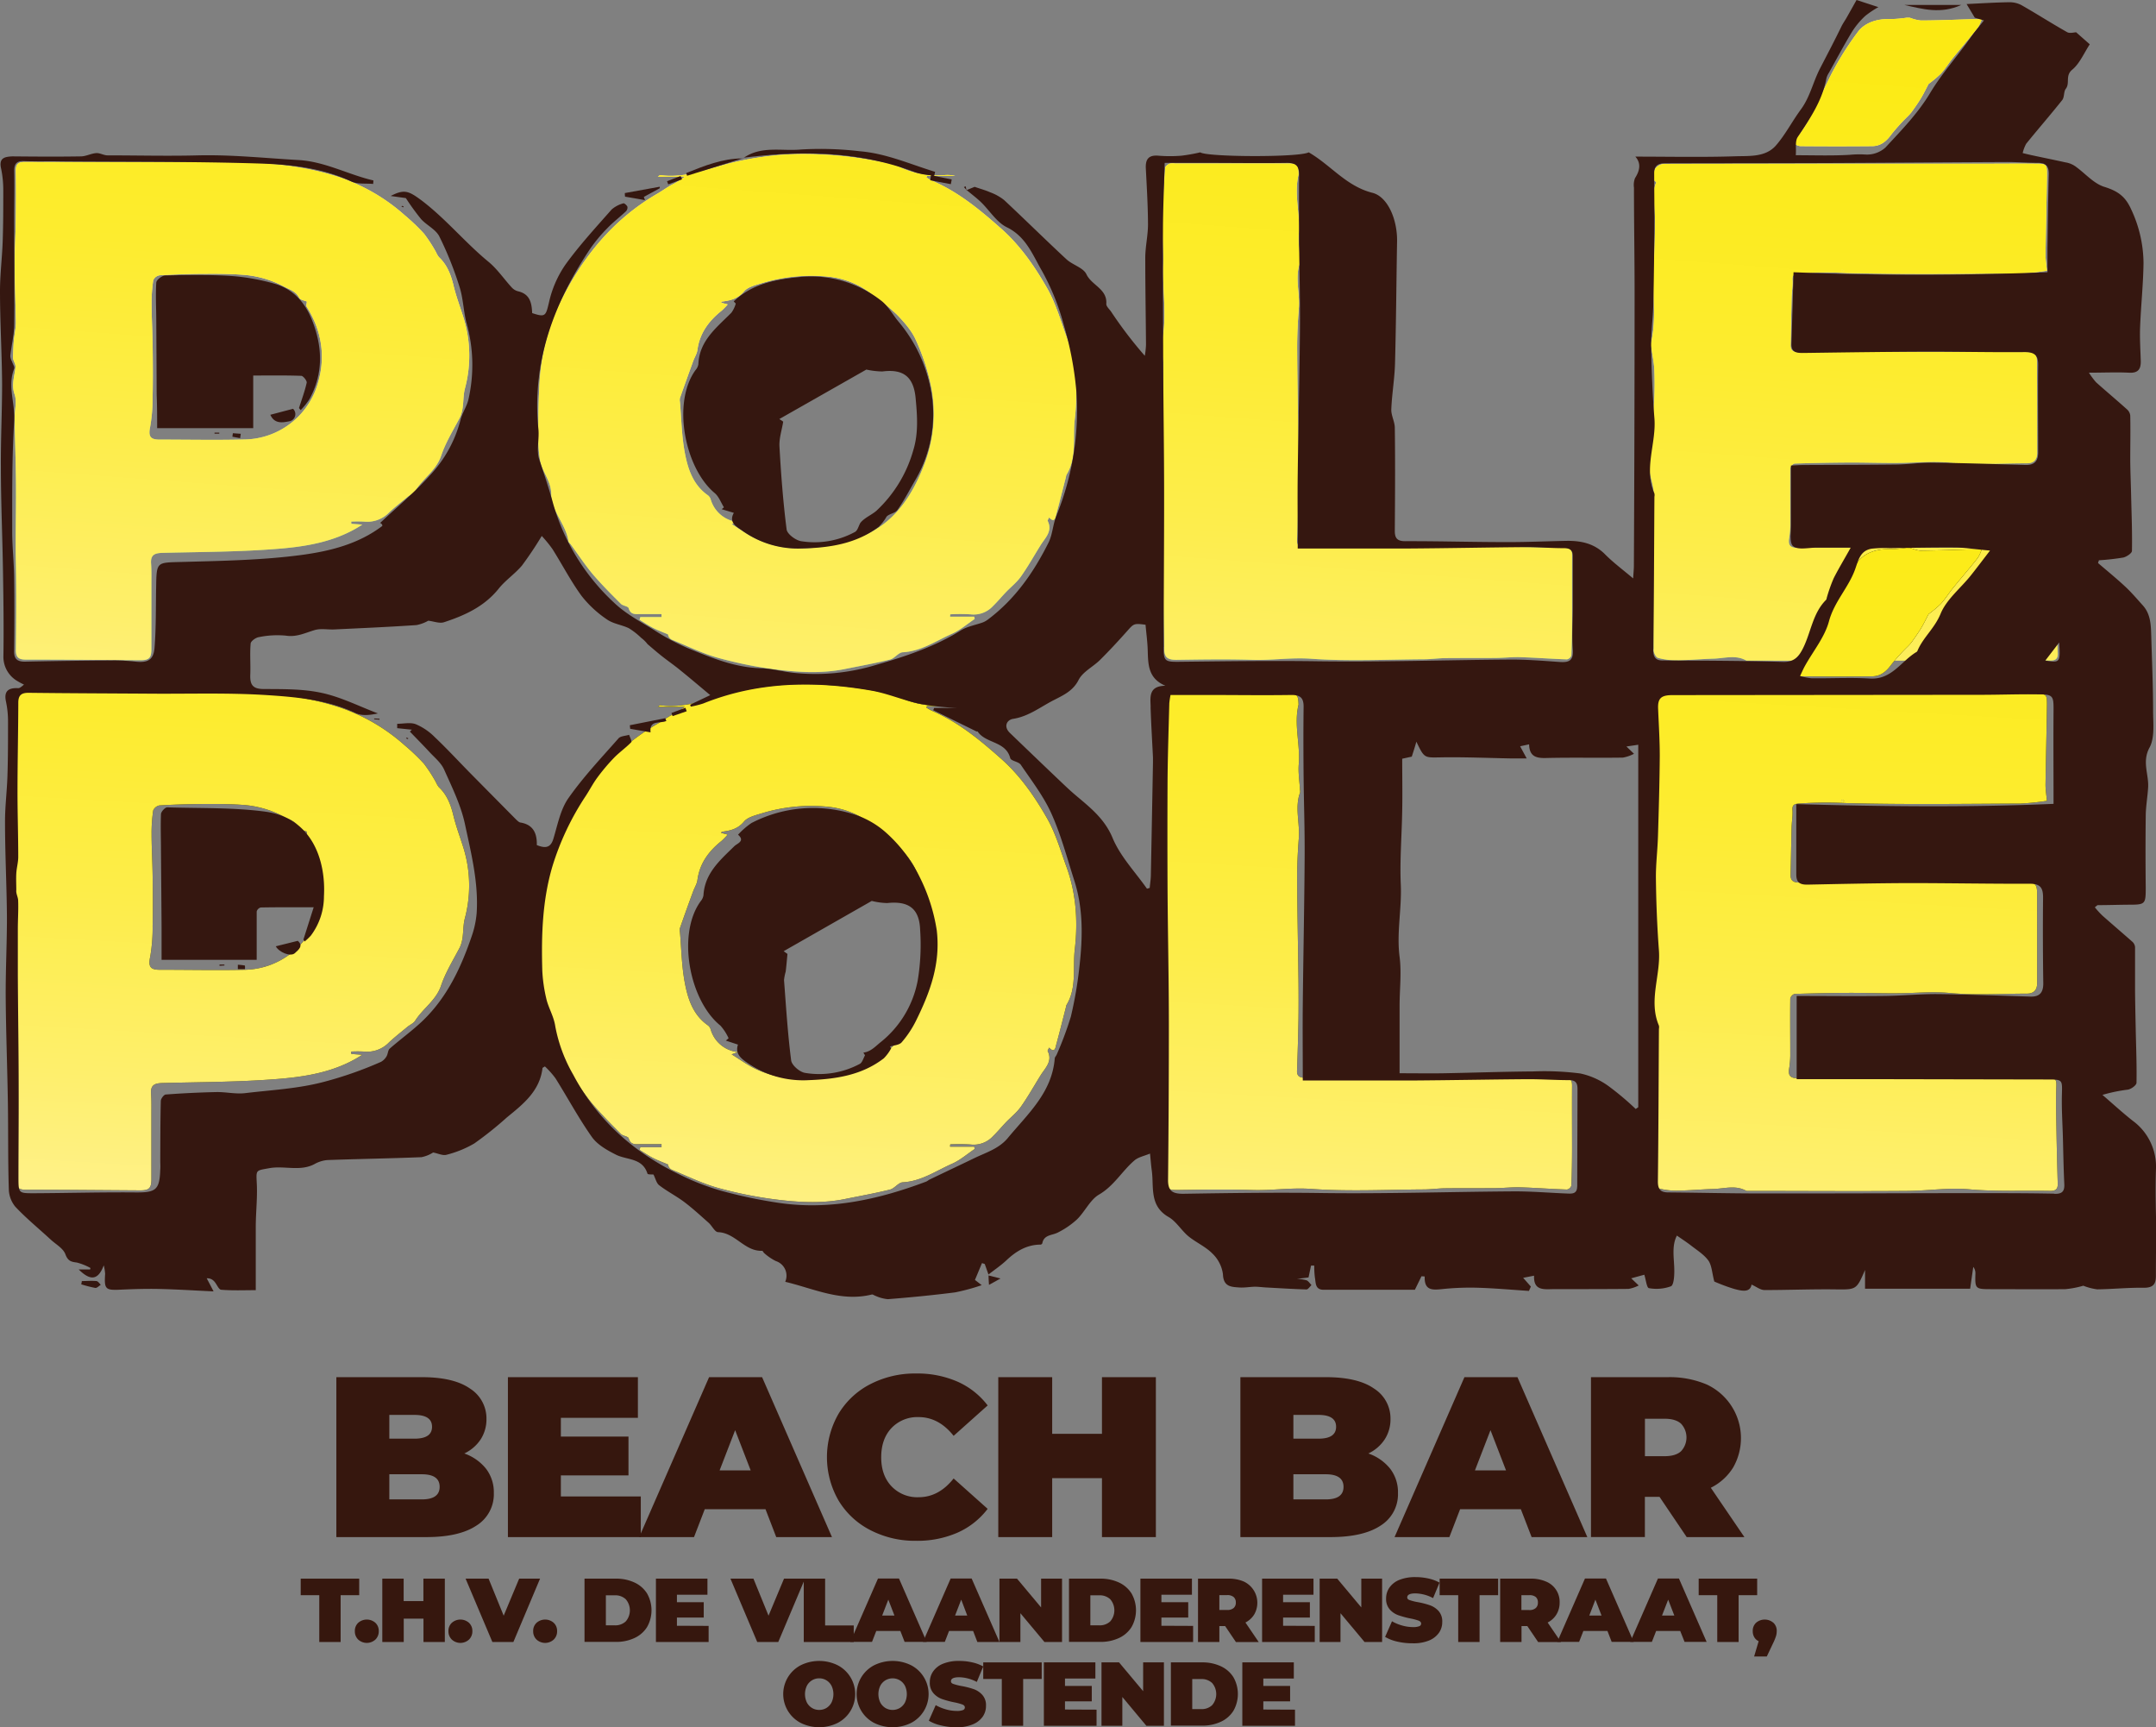 <svg xmlns="http://www.w3.org/2000/svg" xmlns:xlink="http://www.w3.org/1999/xlink" viewBox="0 0 789.53 632.34"><rect x="0" y="0" width="789.53" height="632.34" fill="#808080" stroke="none"/><defs><style>.a{fill:url(#a);}.b{fill:url(#b);}.c{fill:url(#c);}.d{fill:url(#d);}.e{fill:url(#e);}.f{fill:url(#f);}.g{fill:url(#g);}.h{fill:#fff;}.i{fill:url(#m);}.j{fill:#351710;}.k{fill:#36170e;}</style><linearGradient id="a" x1="691" y1="115.76" x2="690.02" y2="276.96" gradientUnits="userSpaceOnUse"><stop offset="0" stop-color="#fff29e"/><stop offset="0.12" stop-color="#e2e79c"/><stop offset="0.29" stop-color="#c0db99"/><stop offset="0.46" stop-color="#a5d197"/><stop offset="0.63" stop-color="#92ca96"/><stop offset="0.81" stop-color="#87c595"/><stop offset="1" stop-color="#83c495"/></linearGradient><linearGradient id="b" x1="295.87" y1="113.35" x2="294.89" y2="274.55" xlink:href="#a"/><linearGradient id="c" x1="679.36" y1="115.69" x2="678.38" y2="276.89" xlink:href="#a"/><linearGradient id="d" x1="88.45" y1="112.08" x2="87.46" y2="273.29" xlink:href="#a"/><linearGradient id="e" x1="500.71" y1="114.6" x2="499.73" y2="275.8" xlink:href="#a"/><linearGradient id="f" x1="674.73" y1="115.66" x2="673.75" y2="276.86" xlink:href="#a"/><linearGradient id="g" x1="366.31" y1="329.7" x2="398.79" y2="-104.01" gradientUnits="userSpaceOnUse"><stop offset="0" stop-color="#fff29e"/><stop offset="0.03" stop-color="#fff296"/><stop offset="0.18" stop-color="#feef6c"/><stop offset="0.34" stop-color="#fded4a"/><stop offset="0.5" stop-color="#fdec2f"/><stop offset="0.66" stop-color="#fceb1c"/><stop offset="0.82" stop-color="#fcea11"/><stop offset="1" stop-color="#fcea0d"/></linearGradient><linearGradient id="m" x1="367.29" y1="562.34" x2="395.78" y2="63.17" gradientUnits="userSpaceOnUse"><stop offset="0.14" stop-color="#fff29e"/><stop offset="0.17" stop-color="#fff296"/><stop offset="0.3" stop-color="#feef6c"/><stop offset="0.43" stop-color="#fded4a"/><stop offset="0.57" stop-color="#fdec2f"/><stop offset="0.71" stop-color="#fceb1c"/><stop offset="0.85" stop-color="#fcea11"/><stop offset="1" stop-color="#fcea0d"/></linearGradient></defs><path class="a" d="M699.4,6.5a15.76,15.76,0,0,0,4,1c6.22,0,12.45-.3,18.67-.47,1,0,2.07,0,3.66,0a16.47,16.47,0,0,1-1.45,3.11c-3,3.79-6.2,7.48-9.27,11.26-1.47,1.82-2.69,3.86-4.28,5.58a43.74,43.74,0,0,1-4.48,3.76c-.88,1.66-1.72,3.44-2.73,5.12s-2.29,3.49-3.5,5.18a18.43,18.43,0,0,1-1.7,1.84,72.25,72.25,0,0,0-5.7,6.32c-1.8,2.5-3.88,4.27-7,4.3-8.72.08-17.44.07-26.16,0-.75,0-1.92-.41-2.13-.93a2.91,2.91,0,0,1,.73-2.25c4.93-6.1,7.74-13.31,11.14-20.26A109.4,109.4,0,0,1,680.5,11.5C683,8.27,687.45,6.84,692,7a47.18,47.18,0,0,0,6.25-.52Z"/><path class="b" d="M384.17,189.44c-.31.74-.59,1.09-.51,1.25,1.9,3.8-.92,6.21-2.62,8.94-2.38,3.83-4.59,7.78-7.19,11.46-1.52,2.14-3.68,3.82-5.51,5.74-1.57,1.64-3,3.38-4.66,5a9.61,9.61,0,0,1-8.28,3.08,65.55,65.55,0,0,0-7.42,0l-.07.85h8.87l.15.85c-2.73,1.82-5.28,4.07-8.24,5.38-5.89,2.59-11.3,6.45-18.11,6.81-1.58.09-3,2.25-4.62,2.67-5.48,1.35-11,2.34-16.57,3.46-7.8,1.58-15.71,1.27-23.48.39a151,151,0,0,1-22.61-4.39c-6-1.63-11.6-4.43-17.35-6.77a2.56,2.56,0,0,1-1.32-1.91c-1.81-.77-3.67-1.45-5.42-2.34s-3.34-2-5-3l.27-1h7.77l0-1.1c-2.55,0-5.1,0-7.65,0-1.78,0-3.63.41-4.38-2.14-.22-.74-2.09-.85-2.84-1.6-3.5-3.5-7-7-10.23-10.76-2.94-3.49-5.44-7.34-8.14-11-.28-.39-.79-.73-.85-1.14-.87-6.24-6.31-11.11-6.29-17.19,0-5-3.43-8.23-4.11-12.58a51.47,51.47,0,0,1-.66-8c0-6.27.07-12.55.4-18.81A78.9,78.9,0,0,1,205,111.07c8.06-16.65,19.35-30.64,35.64-40.11,1.74-1,3.38-2.19,5.12-3.18a29,29,0,0,0,5-3.11h-9.87c.7-.48.77-.57.83-.56,9.88,1.36,18.75-2.89,28-4.93a116.76,116.76,0,0,1,18.11-2.62,141,141,0,0,1,35.71,2.92,24.85,24.85,0,0,1,6.06,1.75,32,32,0,0,0,16.51,2.86,11.06,11.06,0,0,1,3.65.33h-10.3l-.22.54a18,18,0,0,0,1.94,1.12C351,70.27,359,76.94,366.86,83.91c7,6.27,12.29,14,16.82,22,3,5.39,4.75,11.54,6.89,17.41,3.57,9.82,4.2,20.14,3,30.27-.77,6.72.81,13.91-3,20.21a3.17,3.17,0,0,0-.22.83c-1.18,4.6-2.32,9.21-3.58,13.79C386.51,189.66,386.15,191.53,384.17,189.44Zm-116.24,2.42c2.77,1.74,5.15,3.44,7.71,4.79,7.19,3.81,15.07,4.76,22.93,3.82a63.34,63.34,0,0,0,18.23-4.59c11.3-5.08,17.54-14.95,21.8-26.2A51.24,51.24,0,0,0,341,141.6a79.09,79.09,0,0,0-5.62-17.14c-1.52-3.43-4.22-6.48-6.88-9.24a77.88,77.88,0,0,0-9-7.36,31,31,0,0,0-15.2-6.47,61.62,61.62,0,0,0-25.56,2.35c-2.24.68-5,1.35-6.33,3-2.27,2.67-5,3.28-8,3.66-.11,0-.21.23-.36.41l2.43.64a25.52,25.52,0,0,1-2.19,2.26c-4.69,3.74-8.08,8.23-8.89,14.39-.18,1.37-1,2.64-1.52,4q-2.47,6.81-4.88,13.63a3.56,3.56,0,0,0,0,1.42c.52,6.06.62,12.2,1.7,18.16s2.93,12.11,8.51,16a2.9,2.9,0,0,1,1.05,1.55,11.58,11.58,0,0,0,10,8.26Z"/><path class="c" d="M606.55,66.68c-2.09-1.26-1.13-3.38-.34-5A4.34,4.34,0,0,1,609.54,60c28.39-.09,56.78-.06,85.17-.06l31.66,0c6.41,0,12.82-.08,19.23,0,3.77,0,4,.26,4,3.9-.13,9.8-.39,19.6-.53,29.4,0,1.79.3,3.58.51,5.87a90.6,90.6,0,0,1-9.61,1c-21.17.1-42.36.39-63.52-.15a147.13,147.13,0,0,0-17.82.16c-1.66.16-2.35.57-2.23,2.42.14,2.08-.25,4.18-.31,6.28-.15,5.8-.23,11.61-.37,17.41C655.62,128.57,657,129,659,129c9.39-.1,18.78-.2,28.17-.2q27.33,0,54.64.1c3.34,0,4.09.71,4.11,4,.07,11,.06,22,.08,32.94,0,2.45-1.26,3.76-3.71,3.77-9.5,0-19.05.64-28.47-.25-5.9-.55-11.6,0-17.4.1-6.48.11-13-.15-19.44-.12s-13.22.16-19.82.38a2.37,2.37,0,0,0-1.56,1.7c-.08,6.95,0,13.9,0,20.86a32.86,32.86,0,0,1-.43,4.85c-.38,2.47.49,3.47,3.09,3.43,8.82-.12,17.64-.1,26.47-.09q32.49,0,65,.08c3.33,0,3.39.42,3.28,3.69-.18,5.39,0,10.8.08,16.2q.17,9.39.46,18.78c.06,2-.85,2.64-2.79,2.61-9.87-.18-19.8.29-29.61-.58-7.68-.68-15.15.54-22.71.6-19.64.15-39.27,0-58.91,0-3.9-2.24-8-.82-12.07-.71-4.5.13-9,.56-13.49.61a25.22,25.22,0,0,1-6.81-.89c-.74-.2-1.56-1.76-1.58-2.71-.15-6.78-.14-13.56-.11-20.34,0-12.23.25-24.46.16-36.68,0-2.76-1-5.51-1.51-8.27a9.32,9.32,0,0,1-.06-2.24c.55-7.77,1.2-15.53,1.66-23.31.23-4,.25-7.95.09-11.92-.11-2.68-.69-5.34-1.07-8-.06-.47-.37-1-.26-1.38,2.42-9.4.42-19,1.06-28.42.37-5.43.51-10.88.54-16.32,0-3.68-.43-7.36-.48-11A14.16,14.16,0,0,1,606.55,66.68Zm68.88,32.37c-.45-.14-.72-.31-.91-.25s-.2.39-.29.59c.16.06.35.21.48.17A3.27,3.27,0,0,0,675.43,99.05Z"/><path class="d" d="M128.67,191.76l4,.3c-10,6.55-21.37,8.19-32.74,9-13.35,1-26.77,1-40.17,1.34-2.83.06-4.68.49-4.44,3.89.19,2.74.11,5.5.12,8.25,0,7.7,0,15.41,0,23.11,0,3.27-.87,4.08-4.12,4.06-13.93-.08-27.86-.23-41.79-.22-2.68,0-3.75-.77-3.72-3.57.13-10.61.22-21.22,0-31.83s.2-21.49,0-32.23c-.1-6.92-.35-13.83-.46-20.75,0-2.92.9-6.12,0-8.71-1.25-3.6,0-6.64.32-10,.12-1.2-1-2.51-.91-3.71.09-1.93.13-3.86.29-5.78.11-1.4.39-2.78.55-4.18A20.88,20.88,0,0,0,5.83,118c-.14-7.16-.41-14.33-.44-21.5,0-5.24.32-10.48.4-15.72.08-6.11.12-12.23,0-18.35,0-2.39.91-3.13,3.24-3.12,25.68.08,51.37-.08,77.05.15,11.69.11,23.41,1.12,34.68,4.35a69,69,0,0,1,27.45,15,76.31,76.31,0,0,1,7.06,6.74,54.65,54.65,0,0,1,4.44,6.85,8.22,8.22,0,0,0,1,1.72c3,2.81,4.37,6.35,5.33,10.27,1,4.22,2.59,8.3,3.86,12.46a46.64,46.64,0,0,1,.34,25.45c-.91,3.6-.16,7.43-2,10.87-2.37,4.49-5.08,8.9-6.69,13.67-1.84,5.41-6.62,8.3-9.45,12.79-.62,1-1.93,1.51-2.87,2.29-2.27,1.88-4.6,3.69-6.75,5.7a11.1,11.1,0,0,1-9.11,3.34,47.2,47.2,0,0,0-4.76,0Zm-16.3-81.37c-.83-.37-2.4-.57-2.79-1.35-1.15-2.33-3.36-3-5.33-4a38.06,38.06,0,0,0-14.54-4.39c-4.57-.37-9.18-.43-13.77-.4q-8.76,0-17.52.53a3.11,3.11,0,0,0-2.31,1.83,55.13,55.13,0,0,0-.6,8.52c0,5,.31,10.1.38,15.15.08,6.2.14,12.39,0,18.58A61.09,61.09,0,0,1,55,156.18c-.7,3.34-.17,4.75,3.29,4.76,10.54,0,21.09.22,31.63-.05a28.43,28.43,0,0,0,26.31-20c3.13-9.88,1.75-19.64-3.91-28.58C112.05,111.91,112.32,111.21,112.37,110.39Z"/><path class="e" d="M508.12,200.14c13.14,0,26.27,0,39.4,0,8.53.05,17,.33,25.57.4,2.08,0,2.61.92,2.6,2.8-.05,7.55,0,15.1,0,22.65,0,4.68-.07,9.36-.26,14a2.18,2.18,0,0,1-1.6,1.41c-5.7-.19-11.4-.63-17.11-.81-2.94-.09-5.9.26-8.85.29-6.1.06-12.2,0-18.31.06-2.67,0-5.35.4-8,.42-13.82.07-27.68.8-41.42-.19-7.29-.52-14.35.63-21.53.4-9.27-.29-18.56-.13-27.84,0-2.89,0-4.43-.7-4.43-3.94,0-7.07-.33-14.14-.37-21.21-.05-9.67.05-19.34.06-29q0-27.33,0-54.67a27.63,27.63,0,0,0-.79-4.7c0-.27-.27-.57-.21-.8,2.68-10.06.62-20.27.95-30.41.18-5.24-.4-10.5-.3-15.74.14-6.53.59-13,1-19.56,0-.58.89-1.27,1.53-1.59a4.83,4.83,0,0,1,2-.1l41.43,0c3.34,0,3.77.44,3.88,3.78a1,1,0,0,1,0,.29c-1.76,7.24.68,14.47.09,21.73-.26,3.16.29,6.39.46,9.58a2.28,2.28,0,0,1,0,.86c-2,5.53,0,11.16-.45,16.74-.39,5-.63,10.11-.6,15.17.06,12.21.33,24.42.48,36.64.05,4.75.06,9.51,0,14.27q-.17,9.5-.53,19c-.08,2,1.06,2.5,2.66,2.53,3.93.07,7.86.1,11.79.11q9.36,0,18.7,0Z"/><path class="f" d="M675.43,99.05a3.27,3.27,0,0,1-.72.51c-.13,0-.32-.11-.48-.17.09-.2.14-.54.29-.59S675,98.91,675.43,99.05Z"/><path class="g" d="M699.4,6.5a15.76,15.76,0,0,0,4,1c6.22,0,12.45-.3,18.67-.47,1,0,2.07,0,3.66,0a16.47,16.47,0,0,1-1.45,3.11c-3,3.79-6.2,7.48-9.27,11.26-1.47,1.82-2.69,3.86-4.28,5.58a43.74,43.74,0,0,1-4.48,3.76c-.88,1.66-1.72,3.44-2.73,5.12s-2.29,3.49-3.5,5.18a18.43,18.43,0,0,1-1.7,1.84,72.25,72.25,0,0,0-5.7,6.32c-1.8,2.5-3.88,4.27-7,4.3-8.72.08-17.44.07-26.16,0-.75,0-1.92-.41-2.13-.93a2.91,2.91,0,0,1,.73-2.25c4.93-6.1,7.74-13.31,11.14-20.26A109.4,109.4,0,0,1,680.5,11.5C683,8.27,687.45,6.84,692,7a47.18,47.18,0,0,0,6.25-.52Z"/><path class="g" d="M384.17,189.44c-.31.74-.59,1.09-.51,1.25,1.9,3.8-.92,6.21-2.62,8.94-2.38,3.83-4.59,7.78-7.19,11.46-1.52,2.14-3.68,3.82-5.51,5.74-1.57,1.64-3,3.38-4.66,5a9.61,9.61,0,0,1-8.28,3.08,65.55,65.55,0,0,0-7.42,0l-.07.85h8.87l.15.85c-2.73,1.82-5.28,4.07-8.24,5.38-5.89,2.59-11.3,6.45-18.11,6.81-1.58.09-3,2.25-4.62,2.67-5.48,1.35-11,2.34-16.57,3.46-7.8,1.58-15.71,1.27-23.48.39a151,151,0,0,1-22.61-4.39c-6-1.63-11.6-4.43-17.35-6.77a2.56,2.56,0,0,1-1.32-1.91c-1.81-.77-3.67-1.45-5.42-2.34s-3.34-2-5-3l.27-1h7.77l0-1.1c-2.55,0-5.1,0-7.65,0-1.78,0-3.63.41-4.38-2.14-.22-.74-2.09-.85-2.84-1.6-3.5-3.5-7-7-10.23-10.76-2.94-3.49-5.44-7.34-8.14-11-.28-.39-.79-.73-.85-1.14-.87-6.24-6.31-11.11-6.29-17.19,0-5-3.43-8.23-4.11-12.58a51.47,51.47,0,0,1-.66-8c0-6.27.07-12.55.4-18.81A78.9,78.9,0,0,1,205,111.07c8.06-16.65,19.35-30.64,35.64-40.11,1.74-1,3.38-2.19,5.12-3.18a29,29,0,0,0,5-3.11h-9.87c.7-.48.77-.57.83-.56,9.88,1.36,18.75-2.89,28-4.93a116.76,116.76,0,0,1,18.11-2.62,141,141,0,0,1,35.71,2.92,24.85,24.85,0,0,1,6.06,1.75,32,32,0,0,0,16.51,2.86,11.06,11.06,0,0,1,3.65.33h-10.3l-.22.54a18,18,0,0,0,1.94,1.12C351,70.27,359,76.94,366.86,83.91c7,6.27,12.29,14,16.82,22,3,5.39,4.75,11.54,6.89,17.41,3.57,9.82,4.2,20.14,3,30.27-.77,6.72.81,13.91-3,20.21a3.17,3.17,0,0,0-.22.83c-1.18,4.6-2.32,9.21-3.58,13.79C386.51,189.66,386.15,191.53,384.17,189.44Zm-116.24,2.42c2.77,1.74,5.15,3.44,7.71,4.79,7.19,3.81,15.07,4.76,22.93,3.82a63.34,63.34,0,0,0,18.23-4.59c11.3-5.08,17.54-14.95,21.8-26.2A51.24,51.24,0,0,0,341,141.6a79.09,79.09,0,0,0-5.62-17.14c-1.52-3.43-4.22-6.48-6.88-9.24a77.88,77.88,0,0,0-9-7.36,31,31,0,0,0-15.2-6.47,61.62,61.62,0,0,0-25.56,2.35c-2.24.68-5,1.35-6.33,3-2.27,2.67-5,3.28-8,3.66-.11,0-.21.23-.36.41l2.43.64a25.52,25.52,0,0,1-2.19,2.26c-4.69,3.74-8.08,8.23-8.89,14.39-.18,1.37-1,2.64-1.52,4q-2.47,6.81-4.88,13.63a3.56,3.56,0,0,0,0,1.42c.52,6.06.62,12.2,1.7,18.16s2.93,12.11,8.51,16a2.9,2.9,0,0,1,1.05,1.55,11.58,11.58,0,0,0,10,8.26Z"/><path class="g" d="M606.55,66.68c-2.09-1.26-1.13-3.38-.34-5A4.34,4.34,0,0,1,609.54,60c28.39-.09,56.78-.06,85.17-.06l31.66,0c6.41,0,12.82-.08,19.23,0,3.77,0,4,.26,4,3.9-.13,9.8-.39,19.6-.53,29.4,0,1.79.3,3.58.51,5.87a90.6,90.6,0,0,1-9.61,1c-21.17.1-42.36.39-63.52-.15a147.13,147.13,0,0,0-17.82.16c-1.66.16-2.35.57-2.23,2.42.14,2.08-.25,4.18-.31,6.28-.15,5.8-.23,11.61-.37,17.41C655.62,128.57,657,129,659,129c9.39-.1,18.78-.2,28.17-.2q27.33,0,54.64.1c3.34,0,4.09.71,4.11,4,.07,11,.06,22,.08,32.94,0,2.45-1.26,3.76-3.71,3.77-9.5,0-19.05.64-28.47-.25-5.9-.55-11.6,0-17.4.1-6.48.11-13-.15-19.44-.12s-13.22.16-19.82.38a2.37,2.37,0,0,0-1.56,1.7c-.08,6.95,0,13.9,0,20.86a32.86,32.86,0,0,1-.43,4.85c-.38,2.47.49,3.47,3.09,3.43,8.82-.12,17.64-.1,26.47-.09q32.49,0,65,.08c3.33,0,3.39.42,3.28,3.69-.18,5.39,0,10.8.08,16.2q.17,9.39.46,18.78c.06,2-.85,2.64-2.79,2.61-9.87-.18-19.8.29-29.61-.58-7.68-.68-15.15.54-22.71.6-19.64.15-39.27,0-58.91,0-3.9-2.24-8-.82-12.07-.71-4.5.13-9,.56-13.49.61a25.22,25.22,0,0,1-6.81-.89c-.74-.2-1.56-1.76-1.58-2.71-.15-6.78-.14-13.56-.11-20.34,0-12.23.25-24.46.16-36.68,0-2.76-1-5.51-1.51-8.27a9.32,9.32,0,0,1-.06-2.24c.55-7.77,1.2-15.53,1.66-23.31.23-4,.25-7.95.09-11.92-.11-2.68-.69-5.34-1.07-8-.06-.47-.37-1-.26-1.38,2.42-9.4.42-19,1.06-28.42.37-5.43.51-10.88.54-16.32,0-3.68-.43-7.36-.48-11A14.16,14.16,0,0,1,606.55,66.68Zm68.88,32.37c-.45-.14-.72-.31-.91-.25s-.2.39-.29.59c.16.06.35.21.48.17A3.27,3.27,0,0,0,675.43,99.05Z"/><path class="g" d="M128.67,191.76l4,.3c-10,6.55-21.37,8.19-32.74,9-13.35,1-26.77,1-40.17,1.34-2.83.06-4.68.49-4.44,3.89.19,2.74.11,5.5.12,8.25,0,7.7,0,15.41,0,23.11,0,3.27-.87,4.08-4.12,4.06-13.93-.08-27.86-.23-41.79-.22-2.68,0-3.75-.77-3.72-3.57.13-10.61.22-21.22,0-31.83s.2-21.49,0-32.23c-.1-6.92-.35-13.83-.46-20.75,0-2.92.9-6.12,0-8.71-1.25-3.6,0-6.64.32-10,.12-1.2-1-2.51-.91-3.71.09-1.93.13-3.86.29-5.78.11-1.4.39-2.78.55-4.18A20.88,20.88,0,0,0,5.83,118c-.14-7.16-.41-14.33-.44-21.5,0-5.24.32-10.48.4-15.72.08-6.11.12-12.23,0-18.35,0-2.39.91-3.13,3.24-3.12,25.68.08,51.37-.08,77.05.15,11.69.11,23.41,1.12,34.68,4.35a69,69,0,0,1,27.45,15,76.31,76.31,0,0,1,7.06,6.74,54.65,54.65,0,0,1,4.44,6.85,8.22,8.22,0,0,0,1,1.72c3,2.81,4.37,6.35,5.33,10.27,1,4.22,2.59,8.3,3.86,12.46a46.64,46.64,0,0,1,.34,25.45c-.91,3.6-.16,7.43-2,10.87-2.37,4.49-5.08,8.9-6.69,13.67-1.84,5.41-6.62,8.3-9.45,12.79-.62,1-1.93,1.51-2.87,2.29-2.27,1.88-4.6,3.69-6.75,5.7a11.1,11.1,0,0,1-9.11,3.34,47.2,47.2,0,0,0-4.76,0Zm-16.3-81.37c-.83-.37-2.4-.57-2.79-1.35-1.15-2.33-3.36-3-5.33-4a38.06,38.06,0,0,0-14.54-4.39c-4.57-.37-9.18-.43-13.77-.4q-8.76,0-17.52.53a3.11,3.11,0,0,0-2.31,1.83,55.13,55.13,0,0,0-.6,8.52c0,5,.31,10.1.38,15.15.08,6.2.14,12.39,0,18.58A61.09,61.09,0,0,1,55,156.18c-.7,3.34-.17,4.75,3.29,4.76,10.54,0,21.09.22,31.63-.05a28.43,28.43,0,0,0,26.31-20c3.13-9.88,1.75-19.64-3.91-28.58C112.05,111.91,112.32,111.21,112.37,110.39Z"/><path class="g" d="M508.12,200.14c13.14,0,26.27,0,39.4,0,8.53.05,17,.33,25.57.4,2.08,0,2.61.92,2.6,2.8-.05,7.55,0,15.1,0,22.65,0,4.68-.07,9.36-.26,14a2.18,2.18,0,0,1-1.6,1.41c-5.7-.19-11.4-.63-17.11-.81-2.94-.09-5.9.26-8.85.29-6.1.06-12.2,0-18.31.06-2.67,0-5.35.4-8,.42-13.82.07-27.68.8-41.42-.19-7.29-.52-14.35.63-21.53.4-9.27-.29-18.56-.13-27.84,0-2.89,0-4.43-.7-4.43-3.94,0-7.07-.33-14.14-.37-21.21-.05-9.67.05-19.34.06-29q0-27.33,0-54.67a27.63,27.63,0,0,0-.79-4.7c0-.27-.27-.57-.21-.8,2.68-10.06.62-20.27.95-30.41.18-5.24-.4-10.5-.3-15.74.14-6.53.59-13,1-19.56,0-.58.89-1.27,1.53-1.59a4.83,4.83,0,0,1,2-.1l41.43,0c3.34,0,3.77.44,3.88,3.78a1,1,0,0,1,0,.29c-1.76,7.24.68,14.47.09,21.73-.26,3.16.29,6.39.46,9.58a2.28,2.28,0,0,1,0,.86c-2,5.53,0,11.16-.45,16.74-.39,5-.63,10.11-.6,15.17.06,12.21.33,24.42.48,36.64.05,4.75.06,9.51,0,14.27q-.17,9.5-.53,19c-.08,2,1.06,2.5,2.66,2.53,3.93.07,7.86.1,11.79.11q9.36,0,18.7,0Z"/><path class="g" d="M675.43,99.05a3.27,3.27,0,0,1-.72.51c-.13,0-.32-.11-.48-.17.09-.2.14-.54.29-.59S675,98.91,675.43,99.05Z"/><path d="M699.4,200.59c1.34.36,2.69,1,4,1,6.22-.06,12.45-.3,18.67-.47,1,0,2.07,0,3.66,0a16.61,16.61,0,0,1-1.45,3.12c-3,3.79-6.2,7.48-9.27,11.25-1.47,1.83-2.69,3.87-4.28,5.58a41.32,41.32,0,0,1-4.48,3.76c-.88,1.66-1.72,3.45-2.73,5.12s-2.29,3.49-3.5,5.19a19.6,19.6,0,0,1-1.7,1.84,73.61,73.61,0,0,0-5.7,6.31c-1.8,2.5-3.88,4.28-7,4.31-8.72.08-17.44.07-26.16,0-.75,0-1.92-.41-2.13-.93a2.91,2.91,0,0,1,.73-2.25c4.93-6.1,7.74-13.31,11.14-20.26a109.88,109.88,0,0,1,11.28-18.63c2.48-3.22,7-4.65,11.5-4.47a47.18,47.18,0,0,0,6.25-.52Z"/><path d="M384.17,383.53c-.31.74-.59,1.08-.51,1.25,1.9,3.8-.92,6.2-2.62,8.94-2.38,3.83-4.59,7.78-7.19,11.46-1.52,2.14-3.68,3.82-5.51,5.74-1.57,1.64-3,3.38-4.66,5A9.61,9.61,0,0,1,355.4,419a65.55,65.55,0,0,0-7.42-.05l-.07.84h8.87l.15.86c-2.73,1.82-5.28,4.07-8.24,5.38-5.89,2.59-11.3,6.45-18.11,6.81-1.58.08-3,2.25-4.62,2.66-5.48,1.36-11,2.34-16.57,3.47-7.8,1.58-15.71,1.27-23.48.38A149.73,149.73,0,0,1,263.3,435c-6-1.63-11.6-4.43-17.35-6.78a2.52,2.52,0,0,1-1.32-1.9c-1.81-.77-3.67-1.45-5.42-2.34s-3.34-2-5-3l.27-1h7.77l0-1.1h-7.65c-1.78,0-3.63.41-4.38-2.14-.22-.74-2.09-.85-2.84-1.6-3.5-3.51-7-7-10.23-10.76-2.94-3.49-5.44-7.35-8.14-11-.28-.38-.79-.72-.85-1.13-.87-6.24-6.31-11.11-6.29-17.2,0-5-3.43-8.22-4.11-12.57a51.47,51.47,0,0,1-.66-8c0-6.27.07-12.55.4-18.81A78.9,78.9,0,0,1,205,305.16c8.06-16.65,19.35-30.64,35.64-40.11,1.74-1,3.38-2.19,5.12-3.18a29.07,29.07,0,0,0,5-3.12h-9.87c.7-.47.77-.56.83-.55,9.88,1.36,18.75-2.89,28-4.93a118,118,0,0,1,18.11-2.63,141,141,0,0,1,35.71,2.93,24.41,24.41,0,0,1,6.06,1.75,32.1,32.1,0,0,0,16.51,2.86,10.8,10.8,0,0,1,3.65.33h-10.3l-.22.53a18.11,18.11,0,0,0,1.94,1.13C351,264.36,359,271,366.86,278c7,6.27,12.29,14,16.82,22,3,5.4,4.75,11.55,6.89,17.42,3.57,9.81,4.2,20.14,3,30.27-.77,6.71.81,13.91-3,20.21a3.17,3.17,0,0,0-.22.83c-1.18,4.6-2.32,9.21-3.58,13.79C386.51,383.75,386.15,385.62,384.17,383.53ZM267.93,386c2.77,1.73,5.15,3.43,7.71,4.79a38.38,38.38,0,0,0,22.93,3.81A63,63,0,0,0,316.8,390c11.3-5.09,17.54-15,21.8-26.2A51.27,51.27,0,0,0,341,335.68a79.18,79.18,0,0,0-5.62-17.13c-1.52-3.43-4.22-6.49-6.88-9.24a79,79,0,0,0-9-7.37,31.13,31.13,0,0,0-15.2-6.46,61.62,61.62,0,0,0-25.56,2.35c-2.24.68-5,1.35-6.33,3-2.27,2.68-5,3.29-8,3.67-.11,0-.21.23-.36.41l2.43.64a27,27,0,0,1-2.19,2.26c-4.69,3.74-8.08,8.22-8.89,14.39-.18,1.37-1,2.64-1.52,4Q251.37,333,249,339.78a3.56,3.56,0,0,0,0,1.42c.52,6.06.62,12.2,1.7,18.16s2.93,12.11,8.51,16a2.9,2.9,0,0,1,1.05,1.55,11.55,11.55,0,0,0,10,8.25Z"/><path d="M606.55,260.77c-2.09-1.26-1.13-3.38-.34-5a4.31,4.31,0,0,1,3.33-1.71c28.39-.09,56.78-.06,85.17-.06q15.82,0,31.66,0c6.41,0,12.82-.08,19.23,0,3.77,0,4,.27,4,3.91-.13,9.8-.39,19.59-.53,29.39,0,1.79.3,3.59.51,5.88a90.6,90.6,0,0,1-9.61,1c-21.17.1-42.36.39-63.52-.15a149.2,149.2,0,0,0-17.82.15c-1.66.16-2.35.58-2.23,2.42.14,2.08-.25,4.19-.31,6.29-.15,5.8-.23,11.6-.37,17.41-.06,2.38,1.35,2.82,3.35,2.8,9.39-.09,18.78-.19,28.17-.19q27.33,0,54.64.1c3.34,0,4.09.71,4.11,4C746,338,746,349,746,360c0,2.45-1.26,3.76-3.71,3.77-9.5,0-19.05.64-28.47-.25-5.9-.56-11.6,0-17.4.1-6.48.11-13-.15-19.44-.13s-13.22.16-19.82.39a2.38,2.38,0,0,0-1.56,1.69c-.08,7,0,13.91,0,20.87a32.86,32.86,0,0,1-.43,4.85c-.38,2.47.49,3.47,3.09,3.43,8.82-.12,17.64-.1,26.47-.09q32.49,0,65,.08c3.33,0,3.39.42,3.28,3.68-.18,5.4,0,10.81.08,16.21q.17,9.39.46,18.78c.06,2-.85,2.64-2.79,2.61-9.87-.18-19.8.29-29.61-.58-7.68-.68-15.15.54-22.71.59-19.64.16-39.27,0-58.91,0-3.9-2.24-8-.83-12.07-.71-4.5.13-9,.56-13.49.61a25.22,25.22,0,0,1-6.81-.89c-.74-.21-1.56-1.76-1.58-2.71-.15-6.78-.14-13.56-.11-20.34,0-12.23.25-24.46.16-36.68,0-2.76-1-5.51-1.51-8.27a9.32,9.32,0,0,1-.06-2.24c.55-7.77,1.2-15.53,1.66-23.31.23-4,.25-8,.09-11.92-.11-2.68-.69-5.34-1.07-8-.06-.47-.37-1-.26-1.38,2.42-9.4.42-19,1.06-28.43.37-5.42.51-10.87.54-16.31,0-3.68-.43-7.36-.48-11A14.05,14.05,0,0,1,606.55,260.77Zm68.88,32.36c-.45-.13-.72-.3-.91-.24s-.2.38-.29.59c.16.06.35.2.48.16A3,3,0,0,0,675.43,293.13Z"/><path d="M128.67,385.85l4,.3c-10,6.54-21.37,8.18-32.74,9-13.35,1-26.77,1-40.17,1.34-2.83.06-4.68.49-4.44,3.88.19,2.74.11,5.51.12,8.26,0,7.7,0,15.4,0,23.1,0,3.28-.87,4.09-4.12,4.07-13.93-.08-27.86-.23-41.79-.23-2.68,0-3.75-.76-3.72-3.57.13-10.6.22-21.22,0-31.82s.2-21.49,0-32.23c-.1-6.92-.35-13.83-.46-20.75,0-2.93.9-6.12,0-8.71-1.25-3.61,0-6.65.32-9.95.12-1.2-1-2.51-.91-3.71.09-1.93.13-3.86.29-5.78.11-1.4.39-2.78.55-4.18a21,21,0,0,0,.19-2.85c-.14-7.17-.41-14.34-.44-21.5,0-5.24.32-10.48.4-15.72.08-6.12.12-12.23,0-18.35,0-2.4.91-3.13,3.24-3.12,25.68.07,51.37-.08,77.05.15,11.69.11,23.41,1.12,34.68,4.35a69,69,0,0,1,27.45,15,75,75,0,0,1,7.06,6.74,54.65,54.65,0,0,1,4.44,6.85,8.22,8.22,0,0,0,1,1.72c3,2.81,4.37,6.35,5.33,10.27,1,4.21,2.59,8.3,3.86,12.46a46.64,46.64,0,0,1,.34,25.45c-.91,3.6-.16,7.43-2,10.87-2.37,4.49-5.08,8.9-6.69,13.67-1.84,5.41-6.62,8.3-9.45,12.78-.62,1-1.93,1.52-2.87,2.3-2.27,1.88-4.6,3.69-6.75,5.7a11.1,11.1,0,0,1-9.11,3.34,47.2,47.2,0,0,0-4.76,0Zm-16.3-81.37c-.83-.37-2.4-.57-2.79-1.35-1.15-2.33-3.36-3-5.33-4a38.07,38.07,0,0,0-14.54-4.4c-4.57-.36-9.18-.42-13.77-.39q-8.76,0-17.52.52a3.15,3.15,0,0,0-2.31,1.83,55.26,55.26,0,0,0-.6,8.53c0,5.05.31,10.1.38,15.15.08,6.19.14,12.39,0,18.58A60.91,60.91,0,0,1,55,350.26c-.7,3.35-.17,4.76,3.29,4.77,10.54,0,21.09.22,31.63,0a28.43,28.43,0,0,0,26.31-20c3.13-9.88,1.75-19.64-3.91-28.59C112.05,306,112.32,305.3,112.37,304.48Z"/><path d="M508.12,394.23c13.14,0,26.27-.06,39.4,0,8.53.05,17,.33,25.57.4,2.08,0,2.61.92,2.6,2.79-.05,7.55,0,15.11,0,22.66,0,4.67-.07,9.35-.26,14a2.18,2.18,0,0,1-1.6,1.41c-5.7-.19-11.4-.63-17.11-.81-2.94-.09-5.9.26-8.85.29-6.1.05-12.2,0-18.31.06-2.67,0-5.35.4-8,.42-13.82.07-27.68.8-41.42-.19-7.29-.52-14.35.63-21.53.4-9.27-.29-18.56-.13-27.84,0-2.89,0-4.43-.7-4.43-3.94,0-7.07-.33-14.14-.37-21.22-.05-9.66.05-19.33.06-29q0-27.33,0-54.66a27.47,27.47,0,0,0-.79-4.7c0-.27-.27-.57-.21-.8,2.68-10.06.62-20.28.95-30.41.18-5.24-.4-10.5-.3-15.74.14-6.53.59-13.05,1-19.56,0-.58.89-1.27,1.53-1.59a4.67,4.67,0,0,1,2-.1l41.43,0c3.34,0,3.77.45,3.88,3.79a.88.88,0,0,1,0,.28c-1.76,7.25.68,14.48.09,21.74-.26,3.16.29,6.38.46,9.58a2.28,2.28,0,0,1,0,.86c-2,5.52,0,11.16-.45,16.74-.39,5-.63,10.11-.6,15.16.06,12.22.33,24.43.48,36.65.05,4.75.06,9.51,0,14.27q-.17,9.49-.53,19c-.08,2,1.06,2.51,2.66,2.54,3.93.07,7.86.09,11.79.1,6.24,0,12.47,0,18.7,0Z"/><path class="h" d="M675.43,293.13a3,3,0,0,1-.72.51c-.13,0-.32-.1-.48-.16.09-.21.14-.55.29-.59S675,293,675.43,293.13Z"/><path class="i" d="M699.4,200.59c1.34.36,2.69,1,4,1,6.22-.06,12.45-.3,18.67-.47,1,0,2.07,0,3.66,0a16.61,16.61,0,0,1-1.45,3.12c-3,3.79-6.2,7.48-9.27,11.25-1.47,1.83-2.69,3.87-4.28,5.58a41.32,41.32,0,0,1-4.48,3.76c-.88,1.66-1.72,3.45-2.73,5.12s-2.29,3.49-3.5,5.19a19.6,19.6,0,0,1-1.7,1.84,73.61,73.61,0,0,0-5.7,6.31c-1.8,2.5-3.88,4.28-7,4.31-8.72.08-17.44.07-26.16,0-.75,0-1.92-.41-2.13-.93a2.91,2.91,0,0,1,.73-2.25c4.93-6.1,7.74-13.31,11.14-20.26a109.88,109.88,0,0,1,11.28-18.63c2.48-3.22,7-4.65,11.5-4.47a47.18,47.18,0,0,0,6.25-.52Z"/><path class="i" d="M384.17,383.53c-.31.74-.59,1.08-.51,1.25,1.9,3.8-.92,6.2-2.62,8.94-2.38,3.83-4.59,7.78-7.19,11.46-1.52,2.14-3.68,3.82-5.51,5.74-1.57,1.64-3,3.38-4.66,5A9.61,9.61,0,0,1,355.4,419a65.55,65.55,0,0,0-7.42-.05l-.07.84h8.87l.15.86c-2.73,1.82-5.28,4.07-8.24,5.38-5.89,2.59-11.3,6.45-18.11,6.81-1.58.08-3,2.25-4.62,2.66-5.48,1.36-11,2.34-16.57,3.47-7.8,1.58-15.71,1.27-23.48.38A149.73,149.73,0,0,1,263.3,435c-6-1.63-11.6-4.43-17.35-6.78a2.52,2.52,0,0,1-1.32-1.9c-1.81-.77-3.67-1.45-5.42-2.34s-3.34-2-5-3l.27-1h7.77l0-1.1h-7.65c-1.78,0-3.63.41-4.38-2.14-.22-.74-2.09-.85-2.84-1.6-3.5-3.51-7-7-10.23-10.76-2.94-3.49-5.44-7.35-8.14-11-.28-.38-.79-.72-.85-1.13-.87-6.24-6.31-11.11-6.29-17.2,0-5-3.43-8.22-4.11-12.57a51.47,51.47,0,0,1-.66-8c0-6.27.07-12.55.4-18.81A78.9,78.9,0,0,1,205,305.16c8.06-16.65,19.35-30.64,35.64-40.11,1.74-1,3.38-2.19,5.12-3.18a29.07,29.07,0,0,0,5-3.12h-9.87c.7-.47.77-.56.83-.55,9.88,1.36,18.75-2.89,28-4.93a118,118,0,0,1,18.11-2.63,141,141,0,0,1,35.71,2.93,24.41,24.41,0,0,1,6.06,1.75,32.1,32.1,0,0,0,16.51,2.86,10.8,10.8,0,0,1,3.65.33h-10.3l-.22.53a18.11,18.11,0,0,0,1.94,1.13C351,264.36,359,271,366.86,278c7,6.27,12.29,14,16.82,22,3,5.4,4.75,11.55,6.89,17.42,3.57,9.81,4.2,20.14,3,30.27-.77,6.71.81,13.91-3,20.21a3.17,3.17,0,0,0-.22.83c-1.18,4.6-2.32,9.21-3.58,13.79C386.51,383.75,386.15,385.62,384.17,383.53ZM267.93,386c2.77,1.73,5.15,3.43,7.71,4.79a38.38,38.38,0,0,0,22.93,3.81A63,63,0,0,0,316.8,390c11.3-5.09,17.54-15,21.8-26.2A51.27,51.27,0,0,0,341,335.68a79.18,79.18,0,0,0-5.62-17.13c-1.52-3.43-4.22-6.49-6.88-9.24a79,79,0,0,0-9-7.37,31.13,31.13,0,0,0-15.2-6.46,61.62,61.62,0,0,0-25.56,2.35c-2.24.68-5,1.35-6.33,3-2.27,2.68-5,3.29-8,3.67-.11,0-.21.23-.36.41l2.43.64a27,27,0,0,1-2.19,2.26c-4.69,3.74-8.08,8.22-8.89,14.39-.18,1.37-1,2.64-1.52,4Q251.37,333,249,339.78a3.56,3.56,0,0,0,0,1.42c.52,6.06.62,12.2,1.7,18.16s2.93,12.11,8.51,16a2.9,2.9,0,0,1,1.05,1.55,11.55,11.55,0,0,0,10,8.25Z"/><path class="i" d="M606.55,260.77c-2.09-1.26-1.13-3.38-.34-5a4.31,4.31,0,0,1,3.33-1.71c28.39-.09,56.78-.06,85.17-.06q15.82,0,31.66,0c6.41,0,12.82-.08,19.23,0,3.77,0,4,.27,4,3.91-.13,9.8-.39,19.59-.53,29.39,0,1.79.3,3.59.51,5.88a90.6,90.6,0,0,1-9.61,1c-21.17.1-42.36.39-63.52-.15a149.2,149.2,0,0,0-17.82.15c-1.66.16-2.35.58-2.23,2.42.14,2.08-.25,4.19-.31,6.29-.15,5.8-.23,11.6-.37,17.41-.06,2.38,1.35,2.82,3.35,2.8,9.39-.09,18.78-.19,28.17-.19q27.33,0,54.64.1c3.34,0,4.09.71,4.11,4C746,338,746,349,746,360c0,2.45-1.26,3.76-3.71,3.77-9.5,0-19.05.64-28.47-.25-5.9-.56-11.6,0-17.4.1-6.48.11-13-.15-19.44-.13s-13.22.16-19.82.39a2.38,2.38,0,0,0-1.56,1.69c-.08,7,0,13.91,0,20.87a32.86,32.86,0,0,1-.43,4.85c-.38,2.47.49,3.47,3.09,3.43,8.82-.12,17.64-.1,26.47-.09q32.49,0,65,.08c3.33,0,3.39.42,3.28,3.68-.18,5.4,0,10.81.08,16.21q.17,9.39.46,18.78c.06,2-.85,2.64-2.79,2.61-9.87-.18-19.8.29-29.61-.58-7.68-.68-15.15.54-22.71.59-19.64.16-39.27,0-58.91,0-3.9-2.24-8-.83-12.07-.71-4.5.13-9,.56-13.49.61a25.22,25.22,0,0,1-6.81-.89c-.74-.21-1.56-1.76-1.58-2.71-.15-6.78-.14-13.56-.11-20.34,0-12.23.25-24.46.16-36.68,0-2.76-1-5.51-1.51-8.27a9.32,9.32,0,0,1-.06-2.24c.55-7.77,1.2-15.53,1.66-23.31.23-4,.25-8,.09-11.92-.11-2.68-.69-5.34-1.07-8-.06-.47-.37-1-.26-1.38,2.42-9.4.42-19,1.06-28.43.37-5.42.51-10.87.54-16.31,0-3.68-.43-7.36-.48-11A14.05,14.05,0,0,1,606.55,260.77Zm68.88,32.36c-.45-.13-.72-.3-.91-.24s-.2.38-.29.59c.16.06.35.2.48.16A3,3,0,0,0,675.43,293.13Z"/><path class="i" d="M128.67,385.85l4,.3c-10,6.54-21.37,8.18-32.74,9-13.35,1-26.77,1-40.17,1.34-2.83.06-4.68.49-4.44,3.88.19,2.74.11,5.51.12,8.26,0,7.7,0,15.4,0,23.1,0,3.28-.87,4.09-4.12,4.07-13.93-.08-27.86-.23-41.79-.23-2.68,0-3.75-.76-3.72-3.57.13-10.6.22-21.22,0-31.82s.2-21.49,0-32.23c-.1-6.92-.35-13.83-.46-20.75,0-2.93.9-6.12,0-8.71-1.25-3.61,0-6.65.32-9.95.12-1.2-1-2.51-.91-3.71.09-1.93.13-3.86.29-5.78.11-1.4.39-2.78.55-4.18a21,21,0,0,0,.19-2.85c-.14-7.17-.41-14.34-.44-21.5,0-5.24.32-10.48.4-15.72.08-6.12.12-12.23,0-18.35,0-2.4.91-3.13,3.24-3.12,25.68.07,51.37-.08,77.05.15,11.69.11,23.41,1.12,34.68,4.35a69,69,0,0,1,27.45,15,75,75,0,0,1,7.06,6.74,54.65,54.65,0,0,1,4.44,6.85,8.22,8.22,0,0,0,1,1.72c3,2.81,4.37,6.35,5.33,10.27,1,4.21,2.59,8.3,3.86,12.46a46.64,46.64,0,0,1,.34,25.45c-.91,3.6-.16,7.43-2,10.87-2.37,4.49-5.08,8.9-6.69,13.67-1.84,5.41-6.62,8.3-9.45,12.78-.62,1-1.93,1.52-2.87,2.3-2.27,1.88-4.6,3.69-6.75,5.7a11.1,11.1,0,0,1-9.11,3.34,47.2,47.2,0,0,0-4.76,0Zm-16.3-81.37c-.83-.37-2.4-.57-2.79-1.35-1.15-2.33-3.36-3-5.33-4a38.07,38.07,0,0,0-14.54-4.4c-4.57-.36-9.18-.42-13.77-.39q-8.76,0-17.52.52a3.15,3.15,0,0,0-2.31,1.83,55.26,55.26,0,0,0-.6,8.53c0,5.05.31,10.1.38,15.15.08,6.19.14,12.39,0,18.58A60.91,60.91,0,0,1,55,350.26c-.7,3.35-.17,4.76,3.29,4.77,10.54,0,21.09.22,31.63,0a28.43,28.43,0,0,0,26.31-20c3.13-9.88,1.75-19.64-3.91-28.59C112.05,306,112.32,305.3,112.37,304.48Z"/><path class="i" d="M508.12,394.23c13.14,0,26.27-.06,39.4,0,8.53.05,17,.33,25.57.4,2.08,0,2.61.92,2.6,2.79-.05,7.55,0,15.11,0,22.66,0,4.67-.07,9.35-.26,14a2.18,2.18,0,0,1-1.6,1.41c-5.7-.19-11.4-.63-17.11-.81-2.94-.09-5.9.26-8.85.29-6.1.05-12.2,0-18.31.06-2.67,0-5.35.4-8,.42-13.82.07-27.68.8-41.42-.19-7.29-.52-14.35.63-21.53.4-9.27-.29-18.56-.13-27.84,0-2.89,0-4.43-.7-4.43-3.94,0-7.07-.33-14.14-.37-21.22-.05-9.66.05-19.33.06-29q0-27.33,0-54.66a27.47,27.47,0,0,0-.79-4.7c0-.27-.27-.57-.21-.8,2.68-10.06.62-20.28.95-30.41.18-5.24-.4-10.5-.3-15.74.14-6.53.59-13.05,1-19.56,0-.58.89-1.27,1.53-1.59a4.67,4.67,0,0,1,2-.1l41.43,0c3.34,0,3.77.45,3.88,3.79a.88.88,0,0,1,0,.28c-1.76,7.25.68,14.48.09,21.74-.26,3.16.29,6.38.46,9.58a2.28,2.28,0,0,1,0,.86c-2,5.52,0,11.16-.45,16.74-.39,5-.63,10.11-.6,15.16.06,12.22.33,24.43.48,36.65.05,4.75.06,9.51,0,14.27q-.17,9.49-.53,19c-.08,2,1.06,2.51,2.66,2.54,3.93.07,7.86.09,11.79.1,6.24,0,12.47,0,18.7,0Z"/><path class="i" d="M675.43,293.13a3,3,0,0,1-.72.51c-.13,0-.32-.1-.48-.16.09-.21.14-.55.29-.59S675,293,675.43,293.13Z"/><path class="j" d="M789.51,428.17A20.78,20.78,0,0,0,781,410.31c-3.8-3-7.39-6.3-11.08-9.47a57.5,57.5,0,0,1,9.37-1.93c1.2-.24,3.09-1.6,3.1-2.51.13-6.59-.16-13.21-.29-19.81-.09-4.6-.2-9.21-.24-13.83v-16a3,3,0,0,0-1-2c-3.64-3.2-7.38-6.4-11-9.6a34.09,34.09,0,0,1-2.73-3c.67-.5.86-.77,1.07-.79,3.85,0,7.71-.14,11.57-.16,5.92,0,6-.27,6-6.39q-.15-13,0-25.9c0-3.55.67-7.1.88-10.65.29-4.8-2.32-9.35.51-14.58,1.94-3.58,1.33-8.72,1.31-13.14,0-9.15-.4-18.29-.67-27.44-.13-4.11-.13-8.28-3.2-11.59-2-2.22-4-4.57-6.18-6.62-3.2-3-6.73-5.87-10.12-8.78l.33-1a88.14,88.14,0,0,0,8.89-1c1.22-.26,3.2-1.6,3.2-2.42.13-6.6-.13-13.2-.29-19.82-.09-4.48-.3-9-.33-13.45,0-5.43.12-10.85,0-16.29a3.52,3.52,0,0,0-1.19-2.27c-3.72-3.34-7.58-6.57-11.32-9.91a28.2,28.2,0,0,1-2.62-3.52c5.55,0,10.07-.22,14.57,0,3.43.23,4.5-1.26,4.41-4.35-.13-4.12-.4-8.25-.24-12.36.3-7.8,1.15-15.6,1.25-23.4a46.92,46.92,0,0,0-4.62-19.89c-2.19-4.8-5.12-6.6-9.84-8.07-3.71-1.19-6.71-4.66-10-7.1a8.75,8.75,0,0,0-4.15-1.83c-4.11-.91-8.22-1.74-12.33-2.62-1.1-.24-2.21-.51-3.31-.78A13,13,0,0,1,742,52.62c4.35-5.38,8.9-10.59,13.2-16,.83-1.06.48-3.06,1.31-4.13,1.6-2.08-.33-4.79,2.37-7s4.43-6.32,6.4-9.27l-5-4.4c-.69,0-2.24.48-3.2,0-5.71-3.2-11.19-6.75-16.93-10a9.39,9.39,0,0,0-4.57-1c-5,.08-10,.4-15.41.66.7,1.18,1.72,2.86,3,5l3.34,1c-1.74,2.21-3.27,4-4.6,5.86-4.89,7-10.68,13.35-15.14,20.78S696.28,47.71,690.46,54a10.1,10.1,0,0,1-7.38,2.57,36.38,36.38,0,0,0-5.62.1c-6.39.4-13,.16-19.84.16.21-2.48-.33-5.1.71-6.67,4.46-6.7,9-13.3,10.49-21.44a6.81,6.81,0,0,1,.95-2.11c2.79-5,5.49-10.1,8.46-15A29,29,0,0,1,683,5.88a33.69,33.69,0,0,1,4.87-3.27l-8-2.61c-1.07,1.9-2.32,4.14-3.6,6.4-.62,1.1-1.37,2.14-1.93,3.27C671.84,14.82,669.12,20,666.53,25s-3.68,10.48-7,15-5.66,9.19-9.14,13.21c-3.78,4.36-9.6,3.85-14.75,4-12.23.4-24.49.13-36.77.13,2.1,2.36,1.73,5-.12,7.86a7,7,0,0,0-.39,3.52c0,13,.24,26,.23,39q0,49.68-.26,99.35c0,1.26-.14,2.54-.27,4.68-3.94-3.32-7.45-5.91-10.47-9C583.74,199,579.16,198,574.1,198c-7.4.13-14.8.48-22.19.46-12.44,0-24.86-.37-37.3-.33-3.11,0-3.87-1.24-3.83-4,.09-12.49.17-25,0-37.49,0-2.27-1.38-4.56-1.28-6.8.22-5.62,1.21-11.19,1.36-16.86.4-14.84.49-29.69.75-44.55.14-8.15-3.46-16.45-9.05-17.85-9.59-2.42-15.25-10.17-23.31-14.81-3.58,1.92-37.46,1.73-39.71,0A62.59,62.59,0,0,1,432.63,57a51,51,0,0,1-8.38,0c-3.52-.3-4.8,1.16-4.65,4.58.35,6.84.77,13.7.8,20.56,0,4.09-1,8.18-1,12.29,0,10.6.19,21.22.27,31.83a31.88,31.88,0,0,1-.44,4,153.56,153.56,0,0,1-12.3-16.1c-.67-1-1.87-2-1.8-2.93.38-5.48-5.38-6.76-7.28-10.82-1.15-2.43-5.07-3.41-7.32-5.49-7.69-7.14-15.16-14.53-22.83-21.69a18.22,18.22,0,0,0-5.1-2.83c-1.6-.72-3.34-1.19-5.69-2L354,69.59c1.76,1.48,3.6,2.85,5.25,4.43,3.19,3.09,5.72,7.37,9.49,9.2,7,3.42,9.4,10.08,12.79,15.89a86,86,0,0,1,8,19.76,124.23,124.23,0,0,1,4.65,24.56,102.07,102.07,0,0,1-7.31,45.34c-1.34,3.32-1.4,6.89-2.91,9.91-5.38,10.78-12.16,20.56-21.95,27.95a8.36,8.36,0,0,1-2,1.2c-2.74,1-5.79,1.48-8.22,3-9.59,6-20.27,9.49-30.95,12.59a75.93,75.93,0,0,1-30.81,2.83c-3.79-.48-7.53-1.49-11.3-1.6-9.6-.24-18.28-3.87-26.93-7.39a83.48,83.48,0,0,1-12.32-6.63c-5-3.09-10.35-5.92-14.54-9.92a79,79,0,0,1-22.38-36.34c-1.5-5.48-3.29-10.79-5.08-16.16-1.09-3.2,0-7.24-.29-10.84-2.51-24.64,5.53-46.24,18.94-66.3a56.92,56.92,0,0,1,6.26-7.51c2.11-2.21,4.57-4.06,6.79-6.16a2,2,0,0,0,.59-1.69c-.21-.56-1.17-1.39-1.49-1.27A10.78,10.78,0,0,0,224,76.68c-5.84,6.63-11.86,13.16-17,20.29a39.26,39.26,0,0,0-5.94,13.65c-1.2,5-1.24,5.66-6.18,4-.16-3.7-.78-7-5.24-8a4.69,4.69,0,0,1-2.25-1.39c-2.85-3.1-5.26-6.71-8.48-9.37-8.52-7-15.54-15.63-24.39-22.38-4.8-3.56-6.4-4.36-11.45-1.73l5.55.77a87.52,87.52,0,0,0,5.58,7.69c2.07,2.29,5.4,3.76,6.71,6.4A125.87,125.87,0,0,1,168.27,105c1.36,4.22,1.44,8.82,2.54,13.15a56.65,56.65,0,0,1,.69,28.27c-.64,2.54-2.25,4.8-2.88,7.37a46.73,46.73,0,0,1-11.41,20.48c-5.55,6.16-12,11.5-18,17.19a1.89,1.89,0,0,1,.64.48.93.93,0,0,1,.16.6c-8.87,6.74-19.39,9.26-29.65,10.64-14.39,1.91-29.15,2.15-43.76,2.55-9.28.26-9.26-.19-9.42,9.17-.14,7.41,0,14.86-.59,22.25-.35,4.46-2.5,5.55-6.88,5.08a73.89,73.89,0,0,0-7.88-.46c-10.9.1-21.82.22-32.72.46-3,0-4-1.15-3.94-4,.1-9,.13-18.08,0-27.18-.08-5.55-.72-11.09-.7-16.64,0-13.46-.1-27,.72-40.37.4-6.4-2.54-12.79,0-19.07.24-.66-.5-1.6-.77-2.55a5.27,5.27,0,0,1-.65-2.09c.43-3.84,1.39-7.66,1.43-11.5.16-13.12,0-26.26,0-39.4,0-5.65.12-11.29,0-16.94,0-2.51.9-3.61,3.55-3.5,4.51.18,9,0,13.56.11,24.19.2,48.41,0,72.59.76,11.46.35,23,1.59,33.75,6.58,2.3,1.07,5.29.64,8,.9l.1-1.28c-9.25-2.13-17.69-6.92-27.46-7.47-12.23-.7-24.39-2-36.77-1.71-11,.29-22.09,0-33.14,0-1.38,0-2.78-.92-4.14-.83-1.87.13-3.71,1.17-5.56,1.2-8.38.14-16.78.08-25.15,0-2.88.13-5,.59-4.13,4.44a39.12,39.12,0,0,1,.8,8c0,6.39,0,12.88-.24,19.31C.72,94.84,0,100.66,0,106.48c0,11.37.69,22.73.77,34.1,0,10-.51,20-.45,30.06,0,12.93.58,25.88.78,38.82.16,10.21.31,20.44.15,30.66a10.27,10.27,0,0,0,5.15,9.24,24.62,24.62,0,0,0,2.38,1.26c-1.2,1.07-1.7,1.35-2.18,1.31-3.56-.16-5.26,1.11-4.39,5a35,35,0,0,1,.73,7.29c0,6.59,0,13.16-.21,19.73-.17,5.69-.92,11.39-.89,17.08,0,11.64.62,23.26.7,34.9,0,9.73-.51,19.47-.45,29.22.1,12.92.6,25.86.8,38.77.16,10.49,0,21,.34,31.47a10.43,10.43,0,0,0,2.38,6.39c4,4.26,8.59,8,12.92,12,1.89,1.75,4.57,3.2,5.39,5.34.91,2.47,2,2.83,4.2,3.09a21.4,21.4,0,0,1,5,2l-.11.53h-4.2c4.35,4.3,7.14,3.93,9.19-1.49a17.26,17.26,0,0,1,.5,3.1c-.37,5.68.08,6.08,5.82,5.79,4.63-.21,9.27-.35,13.89-.25,6.3.14,12.58.54,20,.89-1.24-2.4-1.87-3.6-2.51-4.79a3.33,3.33,0,0,1,2.8,1.19c.91,1,1.6,3,2.54,3,4.14.34,8.33.15,12.62.15V449.26c0-5.3.64-10.6.38-15.86s-.43-4.8,4.57-5.73c5.47-1,11.19,1.28,16.47-1.45a11.76,11.76,0,0,1,4.72-1.52c11.51-.42,23-.59,34.55-1.06a12.43,12.43,0,0,0,4.26-1.71c1.86.35,3.57,1.23,4.91.83a39.08,39.08,0,0,0,10.14-4.12,130.79,130.79,0,0,0,12-9.59c5.9-4.8,12-9.6,13-18,0-.17.4-.3.88-.64a32.53,32.53,0,0,1,3.87,4.34c4.49,7.16,8.49,14.64,13.36,21.53,2,2.8,5.52,4.8,8.7,6.4,4,2.08,9.78,1.1,11.64,7,.11.37,1.74.25,2.2.32.79,1.6,1.11,3.2,2.1,3.93,2.84,2.19,6.09,3.85,9,6,3.2,2.4,6.11,5.09,9.08,7.72,1.25,1.09,2.27,3.39,3.46,3.44,6.39.24,9.72,7.1,16.16,6.83.24,0,.45.62.75.85a18.69,18.69,0,0,0,4.29,2.92,5.62,5.62,0,0,1,3.59,7.08,4.29,4.29,0,0,1-.19.5c10.49,2.49,20.48,7.45,31.72,4.65.37-.09.85.34,1.3.47a14,14,0,0,0,4.58,1.24c8.22-.65,16.44-1.45,24.61-2.49a75,75,0,0,0,9.74-2.64l-2.47-1.92,2.58-6.17,1,.34c.42,1.13.81,2.28,1.37,3.85,2.42-1.89,4.66-3.39,6.58-5.21,3.56-3.36,7.49-5.73,12.55-5.74a.81.81,0,0,0,.59-.5c.6-3.19,3.63-2.83,5.7-3.93a30.41,30.41,0,0,0,7-4.8c2.89-2.83,4.79-7.13,8-9.05,5.55-3.19,8.47-8.64,13.05-12.55,1.39-1.18,3.46-1.59,5.69-2.49.27,2.75.4,4.46.64,6.16.84,6-1,12.88,6.06,17,2.87,1.6,4.79,5,7.41,7.15s6.26,3.76,8.73,6.28a12.86,12.86,0,0,1,3.86,7.53c.16,4.69,3.05,4.69,6.1,4.9,1.84.12,3.71-.24,5.57-.28,1.31,0,2.62.18,3.91.26,5,.27,10,.59,15,.74.59,0,1.23-1,1.84-1.6-.59-.61-1.07-1.43-1.79-1.75a15.13,15.13,0,0,0-3.54-.51l4.26-.54.91-4.33h1.18a32.16,32.16,0,0,0,.24,4.38c.37,1.95,0,4.49,3.29,4.47h33.32l2.42-4.95,1.18.08c-.21,5.08,2.69,5,6.27,4.63a98.91,98.91,0,0,1,13.11-.51c6.26.19,12.53.75,18.78,1.17.24-.51.47-1,.71-1.6l-2.82-3.2,4-.78c-.24,5.47,3.46,5,7,4.92,9.18,0,18.37,0,27.55-.08a12.89,12.89,0,0,0,3.77-1.26l-2.75-2.62,4.8-1.31c.57,1.76.89,4.79,1.68,4.91a15.38,15.38,0,0,0,8.09-.69c1-.46,1.23-3.69,1.21-5.66,0-4.43-1.09-8.95.95-12.89,2,1.38,3.51,2.37,5,3.5,2.24,1.78,4.8,3.31,6.48,5.57,1.31,1.8,1.36,4.51,2.22,7.75a65.91,65.91,0,0,0,7.34,2.72c2.73.74,5.8,1.42,6.3-1.6,1.79.77,3.19,2,4.79,2,8.52,0,17-.35,25.58-.25,8,.09,8,.29,11.19-7.1v6.87h38.49c.4-2.78.76-5.37,1.15-8a3.79,3.79,0,0,1,.78,2.51c-.17,5.44,0,5.63,5.39,5.64,9.18,0,18.37.1,27.55,0a34.34,34.34,0,0,0,6.57-1.26,21.18,21.18,0,0,0,5.13,1.33c5.69-.08,11.38-.67,17.06-.58,3.32,0,4.39-1.28,4.39-4.25,0-6.14.08-12.26.12-18.4C789.44,442,789.28,435.07,789.51,428.17ZM395.34,353.44a148.62,148.62,0,0,1-3.19,18.75,125.67,125.67,0,0,1-5.21,13.95c-.2.46-.66.88-.69,1.35-1,12.51-9.9,20.33-17.17,29.12-3.31,4-8.12,5.35-12.51,7.5-5.34,2.59-10.72,5.11-16.08,7.69-.48.22-.88.62-1.36.8-17.28,6.5-35,10.47-53.54,7.83a179.56,179.56,0,0,1-21.66-4.54,88.79,88.79,0,0,1-15-5.85c-16.81-8.09-30.24-20-39-36.57a55.92,55.92,0,0,1-6.56-17.58c-.56-3.94-2.59-6.92-3.36-10.49a55.94,55.94,0,0,1-1.42-10c-.37-12.87,0-25.66,3.69-38.18a99.23,99.23,0,0,1,12.27-25.9c1.4-2.15,2.59-4.46,4.1-6.52a72,72,0,0,1,6-7.16c2-2.11,4.48-3.82,6.52-5.92.32-.33-.49-1.77-.78-2.71-1.33.43-3.2.43-3.92,1.34-6.26,7.11-12.79,14-18.27,21.79-3,4.24-4,9.9-5.57,15-1.05,3.47-3.19,3.39-6.05,2.25.11-4.12-1.17-7.48-6-8.26-.56-.08-1.09-.67-1.6-1.12q-8.52-8.6-17-17.19c-4.22-4.3-8.32-8.74-12.7-12.89a21.76,21.76,0,0,0-7-4.79c-2-.77-4.53-.16-6.83-.16v1.6l5.37.56-.72.7c2.43,2.53,4.89,5,7.28,7.59,1.87,2,4.23,3.91,5.3,6.4,2.91,6.49,6.14,13.06,7.6,19.94,2.28,10.69,5,21.45,4.27,32.56a34.3,34.3,0,0,1-1.84,8.51c-3.86,11.32-8.89,22.05-17.59,30.55-3.87,3.77-8.33,6.94-12.41,10.52-.68.61-.63,2-1.16,2.82a5.35,5.35,0,0,1-2,2,138.77,138.77,0,0,1-20.78,7.3c-9.6,2.56-19.28,3-28.92,4.16-3.49.43-7.1-.45-10.65-.38q-9.25.2-18.47.89c-.69,0-1.82,1.51-1.84,2.34-.19,7.3-.17,14.61-.2,21.9,0,1.07.09,2.13,0,3.2-.24,7.54-1.6,8.49-9.25,8.41-12.34-.11-24.7.24-37,.3-5.55,0-5.66,0-5.68-5.45,0-10.9.12-21.81.08-32.71,0-13.85-.24-27.71-.31-41.57v-17c0-3.45.25-6.89.12-10.32,0-1.35-.84-2.64-.68-3.92,0-2.06-.12-4.13,0-6.17s.71-4,.71-6c0-8-.28-16-.27-24,0-10.81.26-21.62.29-32.43,0-2.76,1.12-3.67,3.85-3.64,15,.18,30.06.22,45.09.32,13.84.1,27.71-.37,41.57.49,11.19.71,22.48,1.7,33,6.62,2.35,1.11,5.41.72,8.19.12-6.84-2.59-13.53-6-20.59-7.52s-14.17-1.36-21.28-1.42c-4,0-5-1.6-4.88-5.18.16-3.79-.19-7.61.13-11.38,0-.93,1.87-2.26,3-2.43a33.31,33.31,0,0,1,9.91-.55c4,.63,7.17-1.07,10.68-2.08,2.18-.6,4.64-.09,7-.19,10.07-.48,20.13-.91,30.18-1.6a14.34,14.34,0,0,0,4.29-1.6c2,.23,4.11,1.09,5.75.56,7.55-2.47,14.68-5.69,19.94-12.18,2.53-3.2,6-5.47,8.62-8.58q3.89-5.24,7.24-10.83a46.35,46.35,0,0,1,3.92,4.8c3.59,5.69,6.7,11.73,10.66,17.15a40.47,40.47,0,0,0,9.35,8.65c2.29,1.6,5.46,1.95,8,3.2a25.9,25.9,0,0,1,4.46,3.49,11.84,11.84,0,0,1,2.36,2.33c1.68,1.42,3.35,2.89,5.07,4.25,2.32,1.84,4.8,3.54,7.05,5.41,3.49,2.81,6.89,5.72,10.83,9L252.72,258c.08.24.16.46.25.7a36.56,36.56,0,0,0,4.5-1.13c19.92-8,40.46-8.37,61.25-4.8,6,1,11.7,3.47,17.58,4.8a95.27,95.27,0,0,0,14.09,1.6h-8.3l-.34.84,15.83,7.77H358c2.94,4.48,10.32,3.47,11.95,9.77.28,1.06,3,1.25,3.83,2.38,3.94,5.81,8.32,11.47,11.19,17.8,3.47,7.67,5.69,16,8.23,24C396.74,332.29,396.5,342.91,395.34,353.44Zm26-94.66v-.07c.19,6.17.58,12.36.88,18.55v2q-.37,20.46-.77,40.88c0,1.6-.28,3.3-.43,4.93l-1,.28c-4.3-6.13-9.75-11.78-12.57-18.54-3-7.24-8.49-11.37-13.94-16-2.41-2.06-4.67-4.3-7-6.49q-8.39-8-16.69-16c-2.42-2.33-1.12-4.79,1.2-5.15,5.86-.91,10.33-4.62,15.33-7.08,3.09-1.6,6.63-3.2,8.62-7.14,1.52-3,5.27-4.8,7.82-7.3,3.45-3.43,6.76-7,10-10.64,2.4-2.71,2.46-2.85,6.71-2.29.27,3.1.71,6.25.8,9.4.16,5.13.11,10.25,6.48,12.94C420.56,251.12,421.26,255.24,421.37,258.78Zm4.75-21.84.05-.07c0-18.75.18-37.49.16-56.22,0-15.8-.26-31.6-.34-47.38,0-16.18-.16-32.36-.08-48.52,0-8.25.4-16.48.63-25.12h16c9.6,0,19.19.15,28.78,0,3.39,0,4.46,1.24,4.43,4.4-.08,7.82,0,15.64,0,23.45.1,11,.42,22,.32,33-.14,17.59-.59,35.32-.81,53-.12,8.85,0,17.71,0,27.33h40.51c14.39-.09,28.78-.4,43.17-.51,4.62,0,9.24.39,13.86.39,2.24,0,3.19.83,3.19,3v18.7c0,5.17-.41,10.35,0,15.5.31,4.06-1.5,4.68-4.79,4.46-6.06-.42-12.14-.92-18.2-.88-23.51.16-47.05.94-70.57.62-16.86-.24-33.71,0-50.58.19C426.55,242.34,426.12,242,426.12,236.94Zm151.47,197.4c0,2.6-1.6,2.7-3.41,2.62-6.6-.25-13.19-.83-19.79-.8-23.5.15-47,.93-70.54.61-16.86-.24-33.72,0-50.57.27-3.85,0-5.56-1-5.51-5.12q.3-28.29.3-56.59c0-16.45-.37-32.9-.48-49.36q-.1-20.28,0-40.54c.08-9.34.4-18.67.64-28,.1-1,.25-2,.45-3h13.19c10.38,0,20.78.16,31.13,0,3.37,0,4.44,1.2,4.41,4.41-.11,8.52-.08,17.06,0,25.58.1,9.79.45,19.59.38,29.37-.11,17.94-.49,35.86-.68,53.78-.1,9.1,0,18.2,0,28h39.73c14.29-.09,28.58-.38,42.87-.48,5,0,10,.34,15,.35,2.32,0,3,1.06,3,3.2C577.67,410.44,577.59,422.4,577.59,434.34ZM599,406a103,103,0,0,0-10-8.41A27.29,27.29,0,0,0,578.71,393a103.14,103.14,0,0,0-17.3-.75c-10.84.08-21.66.47-32.5.67-5.23.09-10.46,0-16.38,0v-24.7c0-6,.76-12.06,0-17.93-1.15-8.9.84-17.58.44-26.47s.38-18.07.52-27.1c.12-6.2,0-12.41,0-18.95L517,277c.5-1.6,1-3.06,1.68-5.47,2.93,6.15,2.93,5.83,8.92,5.74,8.7-.15,17.41.24,26.13.4h5.35l-2.41-4.46,3.29-.71c.11,4.58,2.74,5.12,6.4,5,9.32-.22,18.64,0,27.94-.14a13.74,13.74,0,0,0,4.07-1.4l-2.77-2.67,4.33-.64v132.7ZM749,241.83h0l5.08-6.62C754.51,242.57,754.4,242.69,749,241.83Zm-143.55-4.2h0c.24-18.6.28-37.19.4-55.79a2.93,2.93,0,0,0,0-1.18c-4-9.18.73-18.34,0-27.51-.68-8.68-1.06-17.41-1.19-26.13-.08-5.32.67-10.65.8-16,.24-10.36.32-20.78.4-31.09,0-5.52-.08-11-.09-16.58,0-2.73,1.47-3.57,4.09-3.57q29.51,0,59.07-.09c22-.1,44.1-.27,66.14-.37,3.73,0,7.45.32,11.2.3,3.19,0,4.12,1.49,4,4.46-.26,8.86-.33,17.74-.48,26.59v9c-30.65,1.18-61.58,1.25-93,0-.27,9.45-.48,17.76-.77,26.09-.13,3.34,2,3.49,4.45,3.46,15.26-.21,30.53-.43,45.8-.48,11.74,0,23.47.27,35.17.16,3.66,0,5,1.23,4.93,4.79-.13,10.64,0,21.28,0,32,0,3.2-1.46,4.62-4.59,4.54-11.54-.32-23.07-.72-34.61-.86-4.24,0-8.49.64-12.79.7-11.4.14-22.82.11-34.23.18-1.3,0-2.59.11-4.3.19V192c0,2.8-.64,6.89.86,8,1.82,1.44,5.58.48,8.5.5h12.52c-2.35,4.22-4.44,7.66-6.23,11.19a57.1,57.1,0,0,0-2.45,6.86c-.13.37-.13.85-.38,1.1-4.8,4.8-5.47,11.66-8.28,17.43-1.51,3.08-3.2,5.35-7.42,5.24-14.57-.43-29.16-.45-43.75-.53C606.37,241.93,605.36,240.71,605.41,237.63Zm123.3-36.07c-2.9,3.77-5,6.58-7.18,9.3-3.71,4.59-8.76,8.6-10.92,13.83s-6.05,8.35-8.22,13c-.18.37-.3.85-.61,1-5.59,3.31-9,10.18-17,9.72-7.15-.43-14.39,0-21.55-.11a21.85,21.85,0,0,1-4.08-.82c.59-1.23,1.12-2.49,1.78-3.68,3-5.42,7.24-10.52,8.8-16.34,1.92-7.14,7.07-12.24,9.5-18.83,1.26-3.39,1.81-7,6.08-7.75a43.4,43.4,0,0,1,6.65-.21c8.25-.1,16.48-.29,24.73-.21C720.25,200.55,723.77,201.14,728.71,201.56ZM752.3,437.07V437c-9.3-.19-18.62-.19-27.93-.19-26.55,0-53.09.15-79.65.11-11.19,0-22.51-.28-33.76-.38-2.87,0-3.87-1.13-3.84-4.09.22-18.6.27-37.19.38-55.78a3,3,0,0,0,0-1.19c-3.91-9.17.69-18.35,0-27.54-.65-8.68-1-17.41-1.1-26.13-.08-5.19.59-10.4.75-15.62.3-9.81.59-19.65.66-29.48,0-5.74-.37-11.49-.61-17.23-.16-3.81,1.07-5,5.26-5l113-.11c7.05,0,14.1-.28,21.13-.16,5.25,0,5.46.6,5.42,5.91-.09,11.1,0,22.19,0,34.17-31.19,1.34-62.14,1-94.21.09v25.73c0,3.1,1.45,3.8,4.2,3.75,12.35-.25,24.7-.52,37-.56,14.78,0,29.59.29,44.38.24,3.76,0,4.79,1.47,4.79,5q-.15,15.74.08,31.51c0,3.72-1.69,5-5.13,4.79-11.38-.35-22.78-.8-34.18-.91-6.23,0-12.49.61-18.72.69-10.6.13-21.22,0-32.28,0v30.46h29.51l62.15.12c5.8,0,5.61,0,5.47,5.62-.13,5,.2,10.05.35,15.09.16,5.8.24,11.61.52,17.41C756.12,436.26,755.09,437.12,752.3,437.07Z"/><path class="j" d="M261.64,180.44c1.6,1.29,2.33,3.5,3.47,5.29l-.82.69,4.45,1.34c-2,3.53.94,5,2.91,6.4a34.94,34.94,0,0,0,22.2,6.63c9.95-.24,19.64-1.71,27.9-7.88a17.39,17.39,0,0,0,2.93-3.79c1-1.06,3.12-1.23,3.93-2.37,2.51-3.55,4.51-7.45,6.68-11.19a47.52,47.52,0,0,0,5.58-32.95,54.41,54.41,0,0,0-11.95-25c-2.11-2.57-3.78-5.75-6.4-7.67a41.61,41.61,0,0,0-28.95-8.59c-9.05.82-17.91,2.35-24.88,9l.75.79a10.41,10.41,0,0,1-1.6,3.34c-5.39,5.45-11.76,10.21-12.1,18.91a4.34,4.34,0,0,1-1.06,2.13C246.08,147.42,250.75,171.28,261.64,180.44Zm55.62-45.14a29.69,29.69,0,0,0,5.87.69c7.83-1,11.46,2.06,12.18,9.83.59,6.4,1.07,12.68-.86,19A48,48,0,0,1,320.94,187c-1.86,1.6-4.4,2.55-5.89,4.45-.65,1.13-1,2.83-2,3.32a31,31,0,0,1-19.68,3.36c-2-.33-5.08-2.6-5.31-4.3-1.28-10-2.05-20.19-2.62-30.38-.16-3,.89-6.05,1.37-9.09l-1.42-.95Z"/><path class="j" d="M110.12,150.14a27,27,0,0,0,3.2-4c5.23-9.6,4.8-19.29.88-29.12-2.61-6.49-7-11.27-13.73-13.17a77.3,77.3,0,0,0-15.89-2.82c-8-.51-16-.35-24-.19-1.18,0-3.29,1.6-3.35,2.61-.29,4.79,0,9.48,0,14.23q.09,13.35.14,26.71c.18,4.37.18,8.7.18,12.36H92.73V137.48c6,0,11.77-.1,17.59.11.71,0,2.11,1.81,2,2.49-.71,3.2-1.84,6.21-2.83,9.31Z"/><path class="j" d="M335.39,63.17a25.16,25.16,0,0,0,5.52,1L340.65,66l7.55,1.42c.11-.57.22-1.15.32-1.72l-6.93-1.41.52.08.33-1.46c-9.13-2.79-17.94-6.76-27.61-7.54a122.23,122.23,0,0,0-21.47-.64c-7,.67-14.49-1.44-20.93,3C293.81,55,315,55.38,335.39,63.17Z"/><path class="j" d="M718.2,1.82H697.42C704.1,3.31,710.69,5.24,718.2,1.82Z"/><path class="j" d="M99,151.85c1.61,3.61,4.81,2.78,7.13,2.35a2.67,2.67,0,0,0,1.18-4.54Z"/><polygon class="j" points="272.2 57.84 272.43 57.76 272.18 57.76 272.18 57.8 271.89 57.89 272.24 57.89 272.2 57.84"/><path class="j" d="M271.89,58c-7.37,0-14,2.73-20.59,5.35.09.31.2.75.3,1Z"/><path class="j" d="M236.2,73.27l-.43-1.17,5.84-3.19v-.55l-12.79,2.32A7.21,7.21,0,0,0,228.9,72Z"/><path class="j" d="M35.32,469c-1.78-.17-3.57,0-5.36,0a6.22,6.22,0,0,1-.22,1.19,45.91,45.91,0,0,0,5.16,1.32c.61.08,1.34-.73,2-1.13C36.39,469.83,35.88,469.05,35.32,469Z"/><path class="j" d="M362.17,470.39l4.22-2.33L362,466.94C362,468.15,362.09,469,362.17,470.39Z"/><path class="j" d="M249.76,65.66c-.19-.41-.37-.83-.54-1.23l-4.94,1.92.43,1.15Z"/><polygon class="j" points="87.93 160.41 88.17 158.81 85.28 158.6 85.1 159.88 87.93 160.41"/><rect class="j" x="78.56" y="158.39" width="1.74" height="0.37"/><path class="j" d="M353.62,68.2l-.64.29.94,1.07C353.82,69.1,353.73,68.65,353.62,68.2Z"/><path class="j" d="M354.06,69.82l-.14-.26a1.13,1.13,0,0,0,0,.26Z"/><path class="j" d="M147.28,75.38c-.08,0-.19.13-.27.21l.59.32.27-.26A3.15,3.15,0,0,0,147.28,75.38Z"/><path class="j" d="M336.75,321a53.18,53.18,0,0,0-11.9-15.83,32.39,32.39,0,0,0-13.33-7.4,49.08,49.08,0,0,0-36.31,3.53,27.68,27.68,0,0,0-4.94,4.29c2.7,2.33-.32,3.2-1.31,4.16-5.21,5.11-10.87,9.89-11.35,18a4.4,4.4,0,0,1-1,2.16c-8.79,12-4.23,36.32,7.2,45.56a18.25,18.25,0,0,1,3,4.62l-1,.88,4.43,1.46c-1.12,3.43,1.22,5.11,3.34,6.62a35.92,35.92,0,0,0,22.66,6.39c9.78-.37,19.34-1.76,27.43-8a16,16,0,0,0,2.67-3.63l-.41-.67c1.47-.48,3.45-.53,4.31-1.6a37.48,37.48,0,0,0,5.23-7.9c5.12-10.38,9-20.78,7.58-33A65.9,65.9,0,0,0,336.75,321Zm-.69,38a37.78,37.78,0,0,1-13.49,22.48c-1.78,1.38-3.66,3.6-6.4,3.87l.6,1c-.61,1.07-1,2.64-1.88,3.12a31.53,31.53,0,0,1-20.06,3.32c-2-.32-4.8-2.75-5.1-4.51-1.26-9.76-1.87-19.64-2.62-29.49a17.75,17.75,0,0,1,.61-3.07c.27-2.16.44-4.34.65-6.49l-1.39-1,32.26-18.4a25.73,25.73,0,0,0,5.66.78c7.88-.84,11.79,2,12.06,9.87A79.5,79.5,0,0,1,336.06,359Z"/><path class="j" d="M97.29,297.16c-11.87-1.59-24-1.21-36.07-1.59-.77,0-2.24,1.59-2.27,2.47-.18,4.48,0,9,0,13.45q.12,14,.22,27.91v12H94V333.7a2.12,2.12,0,0,1,1.46-1.47c6.07-.12,12.15-.08,19.41-.08L111.1,344l.46.69a22.1,22.1,0,0,0,2.27-2.16,23.94,23.94,0,0,0,4.8-14.39C119.38,315,114.3,299.55,97.29,297.16Z"/><path class="j" d="M101,346.44c1.15,2.19,5.38,3.92,6.94,2.54s3.19-2.75,1.11-4.54Z"/><path class="j" d="M230.64,265.51l.14,1.31,7.45,1.29c-.52-4.79,3.65-3.07,5.79-4.18l-.4-1Z"/><polygon class="j" points="245.89 261.02 246.29 262.17 251.47 260.39 251.01 259.11 245.89 261.02"/><path class="j" d="M87.1,354.8h2.59a5.74,5.74,0,0,0,0-1.31,18.66,18.66,0,0,0-2.59-.29Z"/><polygon class="j" points="137.03 263.33 138.98 263.49 138.98 263.13 137.01 263.03 137.03 263.33"/><polygon class="j" points="80.39 353.58 82.18 353.47 82.18 353.11 80.39 353.11 80.39 353.58"/><polygon class="j" points="96.74 353.57 96.84 353.44 97.05 353.36 96.74 353.44 96.74 353.57"/><path class="j" d="M149.53,270.3a3.35,3.35,0,0,0-.62-.25l-.22.25a3.11,3.11,0,0,0,.65.28A1.37,1.37,0,0,0,149.53,270.3Z"/><path class="k" d="M178,537.72a14.12,14.12,0,0,1,2.84,8.87,13.5,13.5,0,0,1-6.36,11.92q-6.35,4.23-18.4,4.22H123.17V504.18h31.28q11.72,0,17.69,4.19a12.92,12.92,0,0,1,6,11.12,13.51,13.51,0,0,1-2.05,7.36,14.72,14.72,0,0,1-6.06,5.27A17.61,17.61,0,0,1,178,537.72ZM142.57,518v8.7h9.2c4.3,0,6.44-1.45,6.44-4.35s-2.14-4.35-6.44-4.35ZM161,544.33c0-3.06-2.17-4.6-6.52-4.6H142.57v9.2h11.88Q161,548.93,161,544.33Z"/><path class="k" d="M234.66,547.85v14.88H186V504.18h47.6v14.89H205.39v6.86h24.76v14.22H205.39v7.7Z"/><path class="k" d="M280.33,552.53H258.08l-3.93,10.2H234.08l25.59-58.55h19.41l25.59,58.55H284.26Zm-5.43-14.22-5.69-14.72-5.69,14.72Z"/><path class="k" d="M318.73,560.18a28.94,28.94,0,0,1-11.67-10.87,31.81,31.81,0,0,1,0-31.7,29,29,0,0,1,11.67-10.88,35.61,35.61,0,0,1,16.73-3.89,36.69,36.69,0,0,1,15.22,3,28.19,28.19,0,0,1,11,8.69l-12.46,11.13q-5.44-6.85-12.8-6.86a13.07,13.07,0,0,0-9.95,4q-3.76,4-3.77,10.67t3.77,10.66a13,13,0,0,0,9.95,4q7.37,0,12.8-6.86l12.46,11.12a28.21,28.21,0,0,1-11,8.7,36.69,36.69,0,0,1-15.22,3A35.49,35.49,0,0,1,318.73,560.18Z"/><path class="k" d="M423.28,504.18v58.55H403.54V541.15H385.31v21.58H365.57V504.18h19.74v20.75h18.23V504.18Z"/><path class="k" d="M509.1,537.72a14.06,14.06,0,0,1,2.84,8.87,13.51,13.51,0,0,1-6.35,11.92q-6.36,4.23-18.41,4.22H454.23V504.18h31.28q11.72,0,17.69,4.19a12.92,12.92,0,0,1,6,11.12,13.51,13.51,0,0,1-2.05,7.36,14.59,14.59,0,0,1-6.06,5.27A17.56,17.56,0,0,1,509.1,537.72ZM473.64,518v8.7h9.2q6.44,0,6.44-4.35c0-2.89-2.15-4.35-6.44-4.35ZM492,544.33c0-3.06-2.18-4.6-6.53-4.6H473.64v9.2h11.87Q492,548.93,492,544.33Z"/><path class="k" d="M556.94,552.53H534.69l-3.93,10.2H510.69l25.59-58.55h19.41l25.59,58.55h-20.4Zm-5.43-14.22-5.69-14.72-5.69,14.72Z"/><path class="k" d="M607.72,548h-5.36v14.72H582.62V504.18h28.19A34.67,34.67,0,0,1,625,506.86a21.65,21.65,0,0,1,9.7,30.36,20.07,20.07,0,0,1-8.2,7.45l12.3,18.06H617.67Zm7.86-26.81q-2-1.79-6-1.79h-7.2v13.71h7.2c2.67,0,4.68-.59,6-1.79a7.39,7.39,0,0,0,0-10.13Z"/><path class="k" d="M116.92,584h-6.8v-6.06h21.42V584h-6.8v17.14h-7.82Z"/><path class="k" d="M131.19,600.26a4.12,4.12,0,0,1-1.24-3.1,4,4,0,0,1,1.24-3.06,4.75,4.75,0,0,1,6.27,0,4,4,0,0,1,1.24,3.06,4.12,4.12,0,0,1-1.24,3.1,4.67,4.67,0,0,1-6.27,0Z"/><path class="k" d="M162.9,577.94v23.2h-7.82v-8.55h-7.23v8.55H140v-23.2h7.82v8.22h7.23v-8.22Z"/><path class="k" d="M165.47,600.26a4.13,4.13,0,0,1-1.25-3.1,4,4,0,0,1,1.25-3.06,4.74,4.74,0,0,1,6.26,0,4,4,0,0,1,1.25,3.06,4.13,4.13,0,0,1-1.25,3.1,4.65,4.65,0,0,1-6.26,0Z"/><path class="k" d="M197.77,577.94,188,601.14h-7.69l-9.81-23.2h8.42l5.53,13.56,5.67-13.56Z"/><path class="k" d="M196.5,600.26a4.13,4.13,0,0,1-1.25-3.1,4,4,0,0,1,1.25-3.06,4.74,4.74,0,0,1,6.26,0,4,4,0,0,1,1.25,3.06,4.13,4.13,0,0,1-1.25,3.1,4.65,4.65,0,0,1-6.26,0Z"/><path class="k" d="M214.05,577.94h11.44a15.77,15.77,0,0,1,6.84,1.41,10.72,10.72,0,0,1,4.61,4,12.43,12.43,0,0,1,0,12.34,10.72,10.72,0,0,1-4.61,4,15.77,15.77,0,0,1-6.84,1.41H214.05Zm11.1,17.1a5.59,5.59,0,0,0,4-1.44,6.21,6.21,0,0,0,0-8.12,5.59,5.59,0,0,0-4-1.44h-3.28v11Z"/><path class="k" d="M259.5,595.24v5.9H240.2v-23.2h18.87v5.9H247.89v2.72h9.82v5.63h-9.82v3Z"/><path class="k" d="M294.8,577.94,285,601.14H277.3l-9.81-23.2h8.42l5.53,13.56,5.67-13.56Z"/><path class="k" d="M294.34,577.94h7.82v17.14h10.48v6.06h-18.3Z"/><path class="k" d="M329.71,597.1h-8.82l-1.56,4h-7.95l10.14-23.2h7.69l10.15,23.2h-8.09Zm-2.16-5.64-2.25-5.83-2.25,5.83Z"/><path class="k" d="M356.36,597.1h-8.82l-1.55,4h-8l10.14-23.2h7.69L366,601.14h-8.09Zm-2.15-5.64L352,585.63l-2.25,5.83Z"/><path class="k" d="M388.92,577.94v23.2h-6.44l-8.81-10.54v10.54H366v-23.2h6.43l8.82,10.54V577.94Z"/><path class="k" d="M391.47,577.94H402.9a15.79,15.79,0,0,1,6.85,1.41,10.78,10.78,0,0,1,4.61,4,12.43,12.43,0,0,1,0,12.34,10.78,10.78,0,0,1-4.61,4,15.79,15.79,0,0,1-6.85,1.41H391.47Zm11.1,17.1a5.6,5.6,0,0,0,4-1.44,6.21,6.21,0,0,0,0-8.12,5.6,5.6,0,0,0-4-1.44h-3.28v11Z"/><path class="k" d="M436.92,595.24v5.9h-19.3v-23.2h18.87v5.9H425.31v2.72h9.82v5.63h-9.82v3Z"/><path class="k" d="M448.65,595.31h-2.12v5.83h-7.82v-23.2h11.17a13.65,13.65,0,0,1,5.6,1.06,8.59,8.59,0,0,1,3.85,12,8,8,0,0,1-3.25,3l4.87,7.16H452.6Zm3.12-10.63a3.52,3.52,0,0,0-2.39-.71h-2.85v5.44h2.85a3.47,3.47,0,0,0,2.39-.72,2.53,2.53,0,0,0,.79-2A2.57,2.57,0,0,0,451.77,584.68Z"/><path class="k" d="M481.47,595.24v5.9H462.18v-23.2H481v5.9H469.87v2.72h9.81v5.63h-9.81v3Z"/><path class="k" d="M506.13,577.94v23.2H499.7l-8.81-10.54v10.54h-7.63v-23.2h6.43l8.82,10.54V577.94Z"/><path class="k" d="M511.72,601a15,15,0,0,1-4.49-1.74l2.52-5.71a15.72,15.72,0,0,0,3.71,1.55,14.74,14.74,0,0,0,3.94.58,6,6,0,0,0,2.32-.32,1,1,0,0,0,.7-.94c0-.49-.3-.85-.91-1.1a19.4,19.4,0,0,0-3-.79,35.27,35.27,0,0,1-4.48-1.21,7.62,7.62,0,0,1-3.11-2.12,5.75,5.75,0,0,1-1.33-4,6.89,6.89,0,0,1,1.23-4,8.19,8.19,0,0,1,3.66-2.82,15.35,15.35,0,0,1,5.92-1,21.67,21.67,0,0,1,4.69.51,14.76,14.76,0,0,1,4.06,1.51l-2.35,5.67a14.4,14.4,0,0,0-6.47-1.73c-2,0-3,.49-3,1.46,0,.47.29.81.89,1a18.84,18.84,0,0,0,2.95.74,30.36,30.36,0,0,1,4.48,1.15,7.77,7.77,0,0,1,3.16,2.1,5.62,5.62,0,0,1,1.34,4,6.77,6.77,0,0,1-1.22,4,8.33,8.33,0,0,1-3.66,2.82,15,15,0,0,1-5.92,1A24.4,24.4,0,0,1,511.72,601Z"/><path class="k" d="M534,584h-6.8v-6.06h21.42V584h-6.8v17.14H534Z"/><path class="k" d="M559.31,595.31h-2.13v5.83h-7.82v-23.2h11.17a13.7,13.7,0,0,1,5.61,1.06,8,8,0,0,1,5,7.69A8.21,8.21,0,0,1,570,591a7.91,7.91,0,0,1-3.25,3l4.88,7.16h-8.36Zm3.11-10.63A3.49,3.49,0,0,0,560,584h-2.86v5.44H560a3.44,3.44,0,0,0,2.38-.72,2.54,2.54,0,0,0,.8-2A2.58,2.58,0,0,0,562.42,584.68Z"/><path class="k" d="M588.65,597.1h-8.82l-1.56,4h-8l10.15-23.2h7.69l10.14,23.2H590.2Zm-2.16-5.64-2.25-5.83L582,591.46Z"/><path class="k" d="M615.3,597.1h-8.82l-1.56,4H597l10.14-23.2h7.69l10.14,23.2h-8.08Zm-2.16-5.64-2.25-5.83-2.26,5.83Z"/><path class="k" d="M628.86,584h-6.8v-6.06h21.42V584h-6.8v17.14h-7.82Z"/><path class="k" d="M649.41,594.08a4,4,0,0,1,1.23,3.08,6.45,6.45,0,0,1-.24,1.73,17.65,17.65,0,0,1-1.06,2.62L647,606.45h-4.64l1.66-5.61a3.59,3.59,0,0,1-1.59-1.44,4.24,4.24,0,0,1-.57-2.24,4,4,0,0,1,1.23-3.08,4.86,4.86,0,0,1,6.3,0Z"/><path class="k" d="M293.26,630.78a11.9,11.9,0,0,1,0-21.15,15.3,15.3,0,0,1,13.46,0,11.89,11.89,0,0,1,0,21.15,15.3,15.3,0,0,1-13.46,0Zm9.37-5.49a5.08,5.08,0,0,0,1.87-2,7.06,7.06,0,0,0,0-6.13,5.08,5.08,0,0,0-1.87-2,5,5,0,0,0-2.64-.72,4.93,4.93,0,0,0-2.63.72,5.1,5.1,0,0,0-1.88,2,7.15,7.15,0,0,0,0,6.13,5.1,5.1,0,0,0,1.88,2A4.93,4.93,0,0,0,300,626,5,5,0,0,0,302.63,625.29Z"/><path class="k" d="M320.15,630.78a11.89,11.89,0,0,1,0-21.15,15.3,15.3,0,0,1,13.46,0,11.9,11.9,0,0,1,0,21.15,15.3,15.3,0,0,1-13.46,0Zm9.36-5.49a5.1,5.1,0,0,0,1.88-2,7.15,7.15,0,0,0,0-6.13,5.1,5.1,0,0,0-1.88-2,5.18,5.18,0,0,0-5.27,0,5.08,5.08,0,0,0-1.87,2,7.06,7.06,0,0,0,0,6.13,5.08,5.08,0,0,0,1.87,2,5.18,5.18,0,0,0,5.27,0Z"/><path class="k" d="M344.63,631.69a14.92,14.92,0,0,1-4.49-1.74l2.52-5.7a16.13,16.13,0,0,0,3.71,1.54,14.35,14.35,0,0,0,3.94.58,6.09,6.09,0,0,0,2.32-.31,1,1,0,0,0,.7-.95c0-.49-.3-.85-.91-1.09a19.15,19.15,0,0,0-3-.8,33.67,33.67,0,0,1-4.48-1.21,7.62,7.62,0,0,1-3.11-2.12,5.74,5.74,0,0,1-1.33-4,6.85,6.85,0,0,1,1.23-4,8,8,0,0,1,3.66-2.82,15.12,15.12,0,0,1,5.92-1,21.07,21.07,0,0,1,4.69.52,14.75,14.75,0,0,1,4.06,1.5l-2.35,5.67a14.41,14.41,0,0,0-6.47-1.72c-2,0-3,.48-3,1.46,0,.46.3.81.9,1a19.78,19.78,0,0,0,2.95.75,30.47,30.47,0,0,1,4.48,1.14,7.7,7.7,0,0,1,3.16,2.11,5.6,5.6,0,0,1,1.34,4,6.82,6.82,0,0,1-1.22,4,8.22,8.22,0,0,1-3.67,2.81,14.88,14.88,0,0,1-5.91,1.05A24.34,24.34,0,0,1,344.63,631.69Z"/><path class="k" d="M366.86,614.67h-6.8V608.6h21.41v6.07h-6.79v17.14h-7.82Z"/><path class="k" d="M401.56,625.91v5.9H382.27V608.6h18.86v5.9H390v2.72h9.81v5.64H390v3Z"/><path class="k" d="M426.23,608.6v23.21H419.8L411,621.26v10.55h-7.63V608.6h6.43l8.82,10.54V608.6Z"/><path class="k" d="M428.78,608.6h11.44a15.77,15.77,0,0,1,6.84,1.41,10.67,10.67,0,0,1,4.61,4,12.41,12.41,0,0,1,0,12.33,10.67,10.67,0,0,1-4.61,4,15.77,15.77,0,0,1-6.84,1.41H428.78Zm11.1,17.11a5.59,5.59,0,0,0,4-1.44,6.23,6.23,0,0,0,0-8.13,5.59,5.59,0,0,0-4-1.44H436.6v11Z"/><path class="k" d="M474.23,625.91v5.9H454.94V608.6H473.8v5.9H462.63v2.72h9.81v5.64h-9.81v3Z"/></svg>